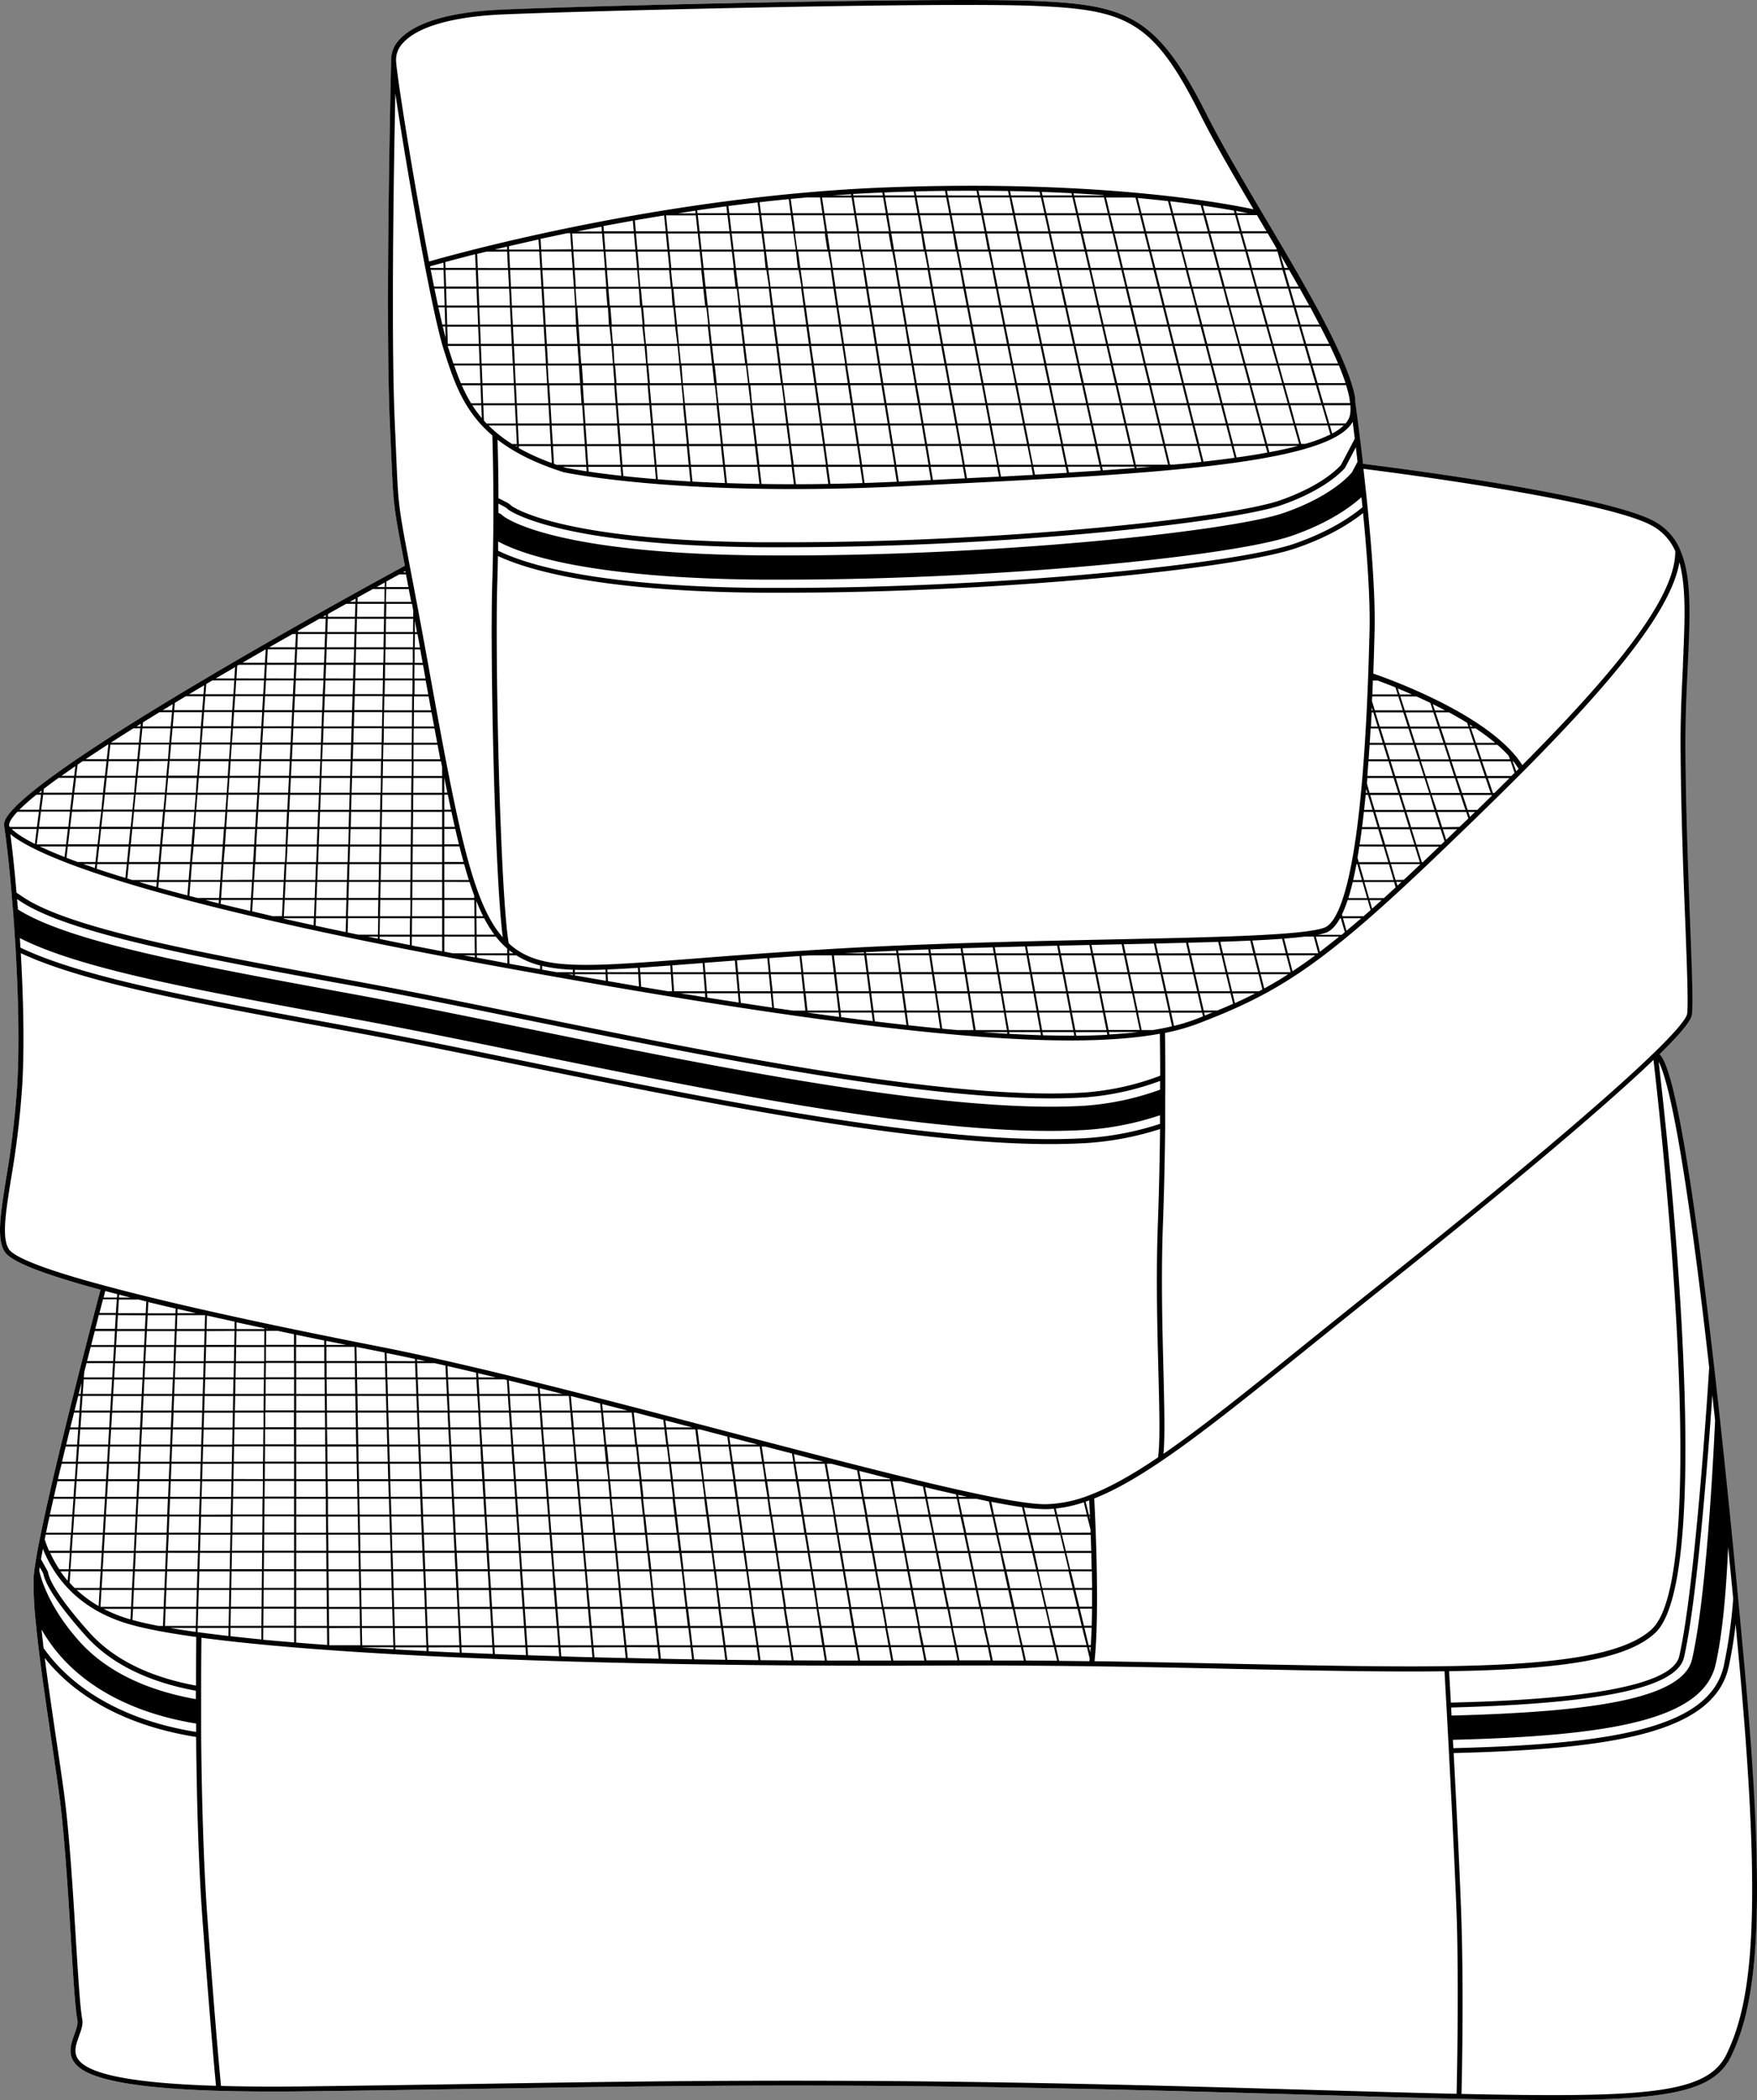 <svg xmlns="http://www.w3.org/2000/svg" viewBox="0 0 654.92 782.51"><rect x="0" y="0" width="654.92" height="782.51" fill="#808080" stroke="none"/><defs><style>.cls-1{fill:#fff;}</style></defs><g id="Layer_2" data-name="Layer 2"><g id="Layer_1-2" data-name="Layer 1"><path class="cls-1" d="M645.25,766.17c-6.16,12.76-22,16.34-67,16.34q-7.49,0-16.06-.12c-5.73-.08-11.84-.19-18.37-.34-15.58-.35-33.49-.86-54.24-1.46-13.58-.39-28.34-.81-44.39-1.24-123.34-3.31-187.51-2.29-268.75-1-19.74.32-40.15.64-62.56.92-12.16.15-23.05.08-32.35-.19-42.63-1.24-51.2-6.74-53.95-10.77-2.32-3.41-1-7,.16-10.27.72-2,1.4-3.87,1.11-5.38-.82-4.33-1.53-15.82-2.42-30.37-1.1-18-2.48-40.49-4.58-55.42-.78-5.59-1.67-11.59-2.57-17.72-.87-5.85-1.75-11.79-2.57-17.62S15.1,620,14.44,614.6c-.32-2.65-.59-5-.82-7.22-.07-.73-.14-1.43-.21-2.12a138.05,138.05,0,0,1-.89-16.84,42,42,0,0,1,.46-4.61c.12-.86.28-1.81.44-2.81.39-2.35.86-4.86,1.38-7.46h0c5.72-28.75,20.61-85.23,22.66-92.95C15.68,474.68,4,470,1.71,466.36c-3-4.87-1.57-13.82.59-27.37a338.65,338.65,0,0,0,4.16-34.67c1-16.58.19-36.66-.62-50.59-.09-1.54-.19-3.09-.29-4.62-.23-3.61-.49-7.24-.77-10.8l-.1-1.21c0-.66-.11-1.29-.16-1.94s-.1-1.3-.16-1.94c-.87-10.24-1.9-19.59-2.75-25.07a0,0,0,0,1,0,0v0a.13.13,0,0,1,0-.06c-.39-2.42-1.55-9.79,74.3-54.7,34.72-20.56,70.11-39.79,75-42.46l0-.28c-4.23-22.09-4.23-22.09-5.09-42.51-.13-2.93-.27-6.29-.45-10.2-1.85-41,.44-134.28.46-135.21,0,0,0,0,0,0a10.9,10.9,0,0,1,3.06-7.85c4.06-4.5,13.92-10.1,37.89-11.2C215.89,2.26,350-1.07,385.35.35,420.3,1.74,431.12,6,449.05,41.86c2.69,5.39,5.91,11.27,9.45,17.49s7.42,12.79,11.41,19.55l1.54,2.6c15.09,25.51,30.6,51.75,33.36,66.69,0,0,0,.07,0,.12a1.73,1.73,0,0,1,0,.23l0,.15,0,.12c0,.09,0,.2,0,.31s0,.22,0,.32c0,.29.08.61.13,1,0,0,0,0,0,.07.35,2.51,1.39,10.16,2.54,20,.08.62.15,1.25.22,1.89l0,.42c1.14.14,3.58.44,7,.89,25.34,3.33,86,12,101.59,20.49a21.6,21.6,0,0,1,9.65,10.56v0s0,.05,0,.08a35.39,35.39,0,0,1,2.42,8.27c.16.84.3,1.76.43,2.79,0,.4.1.82.15,1.25.73,6.82.54,14.91.22,22.64-.07,1.71-.15,3.47-.23,5.27l-.15,3.26c-.44,9.4-1,20-.86,31.59.18,22.65,1,45.42,1.74,63.72.67,17.6,1.16,30.31.69,34.27-.17,1.49-1.65,4.65-12.09,14.88,3.06,2.85,9.23,18.72,20.38,116.57.5,4.51,1,9.08,1.53,13.67,1.57,14.16,3.16,29.37,4.87,46.48.22,2.21.43,4.41.65,6.6.65,6.59,1.28,13.11,1.9,19.51h0c.82,8.7,1.61,17.19,2.35,25.35C658.82,715.51,654.69,746.62,645.25,766.17Z"/><path d="M650.24,621c-.74-8.16-1.53-16.65-2.35-25.35h0c-.62-6.4-1.25-12.92-1.9-19.51-.22-2.19-.43-4.39-.65-6.6-1.71-17.11-3.3-32.32-4.87-46.48-.51-4.59-1-9.16-1.53-13.67-11.15-97.85-17.32-113.72-20.38-116.57,10.44-10.23,11.92-13.39,12.09-14.88.47-4,0-16.67-.69-34.27-.69-18.3-1.56-41.07-1.74-63.72-.09-11.54.42-22.19.86-31.59l.15-3.26c.08-1.8.16-3.56.23-5.27.32-7.73.51-15.82-.22-22.64,0-.43-.1-.85-.15-1.25-.13-1-.27-1.95-.43-2.79a35.39,35.39,0,0,0-2.42-8.27s0-.05,0-.08v0a21.6,21.6,0,0,0-9.65-10.56C600.93,185.69,540.3,177,515,173.71c-3.42-.45-5.86-.75-7-.89l0-.42c-.07-.64-.14-1.27-.22-1.89-1.15-9.86-2.19-17.51-2.54-20,0,0,0-.05,0-.07-.05-.37-.09-.69-.13-1,0-.1,0-.21,0-.32s0-.22,0-.31l0-.12,0-.15a1.73,1.73,0,0,0,0-.23c0-.05,0-.08,0-.12-2.76-14.94-18.27-41.18-33.36-66.69l-1.54-2.6c-4-6.76-7.86-13.32-11.41-19.55s-6.76-12.1-9.45-17.49C431.12,6,420.3,1.74,385.35.35,350-1.07,215.89,2.26,186.75,3.61c-24,1.1-33.83,6.7-37.89,11.2a10.9,10.9,0,0,0-3.06,7.85s0,0,0,0c0,.93-2.31,94.17-.46,135.21.18,3.91.32,7.27.45,10.2.86,20.42.86,20.42,5.09,42.51l0,.28c-4.92,2.67-40.31,21.9-75,42.46C0,298.25,1.2,305.62,1.59,308a.13.13,0,0,0,0,.06v0a0,0,0,0,0,0,0c.85,5.48,1.88,14.83,2.75,25.07.06.64.11,1.3.16,1.94s.11,1.28.16,1.94l.1,1.21c.28,3.56.54,7.19.77,10.8.1,1.53.2,3.08.29,4.62.81,13.93,1.57,34,.62,50.59A338.65,338.65,0,0,1,2.3,439c-2.16,13.55-3.59,22.5-.59,27.37,2.27,3.67,14,8.32,35.75,14.22-2.05,7.72-16.94,64.2-22.66,92.95h0c-.52,2.6-1,5.11-1.38,7.46-.16,1-.32,2-.44,2.81a42,42,0,0,0-.46,4.61,138.05,138.05,0,0,0,.89,16.84c.07.69.14,1.39.21,2.12.23,2.19.5,4.57.82,7.22.66,5.39,1.43,11.1,2.26,16.93s1.7,11.77,2.57,17.62c.9,6.13,1.79,12.13,2.57,17.72,2.1,14.93,3.48,37.38,4.58,55.42.89,14.55,1.6,26,2.42,30.37.29,1.51-.39,3.39-1.11,5.38-1.16,3.22-2.48,6.86-.16,10.27,2.75,4,11.32,9.53,54,10.77,9.3.27,20.19.34,32.35.19,22.41-.28,42.82-.6,62.56-.92,81.24-1.29,145.41-2.31,268.75,1,16.05.43,30.81.85,44.39,1.24,20.75.6,38.66,1.11,54.24,1.46,6.53.15,12.64.26,18.37.34s11.07.12,16.06.12c45,0,60.85-3.58,67-16.34C654.69,746.62,658.82,715.51,650.24,621Zm-6.07-44.62c.64,6.53,1.27,13,1.88,19.35a189.25,189.25,0,0,1-3.55,25.17c-5.38,23.37-42.53,29-100.77,30.5-.05-1-.11-2.1-.17-3.11,58.61-1.51,93.17-7.33,97.93-28.07C642.12,608.75,643.49,592.23,644.17,576.37Zm-5.53-53.13q.33,3,.66,6c-.79,17.18-3.41,66.44-8.58,89-3.45,15-38.45,19.67-89.65,21v0c-.05-1-.11-2-.16-3,56.63-1.52,84.23-7.47,86.81-18.71,4.84-21.1,9-75,10.54-97.66C638.39,521,638.51,522.1,638.64,523.24Zm-12.41-94.7c3.31,19.4,7,46.64,10.87,81-.13,2.31-5.06,81-11.17,107.59-3.43,15-63.86,16.74-85.12,17.29-.32-5.74-.56-9.93-.66-11.71,44.25-.66,66.53-4.79,76.77-14.21,23.07-21.25,4.2-188.68,1.33-212.89C619.82,398.52,622.5,406.62,626.23,428.54ZM407.87,558.37c7.31-2.9,15.31-7.37,25.11-14,14.84-10.06,32.19-24,54.15-41.7,7.87-6.34,16-12.89,24.89-20,48.69-38.74,85.59-69.78,104.31-87.72,2.31,19.71,21.76,191.51-.66,212.15-9.81,9-32.69,13.14-76.5,13.74-22.15.31-48-.23-78-.85-16.93-.35-34.42-.71-53.19-1C410,600.48,408.16,563.71,407.87,558.37Zm24.52-139.59a112.3,112.3,0,0,1-27,5.27c-4.4.27-9.11.41-14,.41-53.29,0-131.15-15.88-199.84-29.89l-1-.19c-20.83-4.25-40.51-8.26-57.82-11.45l-9.87-1.82c-51.48-9.47-92.22-17-115.24-28-.07-1.19-.15-2.38-.23-3.56,22.24,11.29,63.07,18.81,116.09,28.56l9.81,1.81c17.61,3.25,37.63,7.33,58.83,11.65,68.94,14.06,146.31,29.83,199.23,29.83,4.81,0,9.42-.13,13.8-.4a109.62,109.62,0,0,0,27.24-5.44Zm-19.18-35-1.3-6.53h11.55l1.37,6.53Zm11.12.75c-3.35.4-6.95.71-10.78.93l-.19-.93ZM262.24,363l.51,6.36H251.27l-.45-6.36Zm-11.47-.75-.18-2.54,8.22-.63,3.1-.24.27,3.41Zm12,7.86.12,1.51-9.4-1.51Zm-.15-11.33q5.32-.42,11.3-.86l.38,4.33H262.93ZM274.41,363l.57,6.36H263.5L263,363Zm.29-5.14L286,357l.52,5.21H275.1Zm.35,12.25.31,3.45q-5.73-.87-11.67-1.82l-.13-1.63Zm.11-7.11h11.42l.64,6.36H275.74Zm11.58-6q5.42-.37,11.27-.76l.66,6H287.26Zm.55,13.12.53,5.33q-5.73-.86-11.7-1.76l-.32-3.57Zm0-7.11h11.41l.7,6.36H288Zm11.42-6.82,3.37-.21h7.95l.75,6.28H299.42Zm.77,13.93.71,6.45h-4.65l-7-1-.54-5.44Zm.68-.75-.7-6.36h11.41l.77,6.36Zm22-13.39.82,6.28H311.59l-.75-6.28Zm-7.41-.75,7.26-.39.05.39Zm206.46-95.75,1.66,5.2h-10.4l-1.05-3.39c0-.61.06-1.21.08-1.81Zm-9.67-.75c.07-1.77.14-3.49.2-5.14h1.77c1.66.6,3.94,1.46,6.64,2.55l.82,2.59Zm53,29.24-1.17,1.17h-9.06l-1.86-5.47H563.1Zm-.71-4.3h.24a31,31,0,0,1,2,2.81l-.9.9Zm-43.64,44.23L518.48,322h11V322c-2.13,2-4.21,4-6.22,5.84Zm2.19.75L520.9,330l-.43-1.42Zm-12.07,6-1.73-6h11.05l.59,2c-1.48,1.37-2.95,2.7-4.36,4Zm4.71.75c-1.22,1.09-2.4,2.15-3.57,3.18l-.92-3.18Zm10-63.91,1.7,5.33H516.24l-1.65-5.33Zm-10.71-.75-1.63-5.27h10.41l1.69,5.27Zm28,19.19,1.82,5.53h-10.7l-1.77-5.53Zm-10.89-.75-1.75-5.47h10.59l1.8,5.47Zm3.25,12.63H524l-1.74-5.6H533Zm.24.75,1.81,5.67H526l-1.76-5.67Zm-1.24-6.35h10.71l1.85,5.6H535.54Zm9.43-6.28h10.65l1.88,5.53H545Zm-.25-.75-1.8-5.47h10.59l1.86,5.47Zm-2-6.22-1.77-5.39h10.52l1.84,5.39Zm-.78,0H529.51l-1.72-5.39h10.53Zm-12.55-6.14-1.71-5.33h10.47l1.76,5.33Zm-.55.75,1.73,5.39H518.14l-1.67-5.39Zm2,6.14,1.74,5.47H520.07l-1.7-5.47Zm2,6.22,1.77,5.53H522l-1.71-5.53Zm-7.76,11.88H512.42l-1.68-5.6h10.72Zm.23.75,1.76,5.67H514.34l-1.7-5.67Zm2,6.42,1.78,5.75h-10.9l-1.72-5.75Zm2,6.5,1.8,5.82h-11l-1.75-5.82Zm-8,12.46h-11l-1.7-5.89h11Zm8.75-12.46h8.22l-1.22,1.17-4.88,4.65H530Zm-.23-.75-1.78-5.75H537l1.45,4.52-1.28,1.23Zm9.85-5.75h5.35l-4.09,3.94Zm-.24-.75-1.81-5.67h10.78l.79,2.4L544,308.14Zm9.75-5.67h2.48l-1.88,1.82Zm-.24-.75-1.85-5.6H556l.09.26-5.46,5.34Zm7.52-11.88h8.06c-1.85,1.83-3.71,3.68-5.6,5.53h-.58Zm-2.36-7-1.84-5.39h7.76a49.19,49.19,0,0,1,4.19,4.07l.46,1.32Zm-2.09-6.14-1.81-5.33h1.78a79.87,79.87,0,0,1,7.17,5.33Zm-2.07-6.08-.25-.74c.39.24.77.49,1.15.74Zm1.28,6.08H538.86l-1.76-5.33h10.47Zm-12.53-6.08-1.73-5.27h5c2.28,1.23,4.55,2.53,6.77,3.9l.46,1.37Zm-2-6-.77-2.33q2.26,1.11,4.58,2.33Zm-.54.75,1.73,5.27H525.6l-1.68-5.27Zm-10.65-.75-1.66-5.2h6q2.52,1.13,5.18,2.41l.92,2.79Zm-1.9-5.95-.71-2.22c1.62.66,3.38,1.4,5.23,2.22Zm-10.07,5.95h-.43l.06-1.18Zm.23.75,1.63,5.27H511c.1-1.79.19-3.54.28-5.27Zm1.86,6,1.65,5.33h-4.84c.11-1.8.22-3.58.32-5.33Zm1.88,6.08,1.68,5.39h-7.17c.13-1.8.25-3.6.37-5.39Zm1.91,6.14,1.69,5.47h-9.57c.15-1.82.29-3.65.42-5.47Zm1.92,6.22,1.72,5.53H510.51l-1-3.48.18-2.05Zm-9.78,5.53h-.58c.05-.49.1-1,.14-1.47Zm.23.75,1.67,5.6h-3.12q.3-2.78.57-5.6Zm1.9,6.35,1.7,5.67h-5.81c.24-1.85.46-3.75.67-5.67Zm1.92,6.42,1.72,5.75h-8.66c.19-1.23.37-2.49.55-3.8.09-.64.18-1.29.26-1.95Zm2,6.5,1.74,5.82h-11L506,319.6c.23-1.35.46-2.76.69-4.21Zm-8.09,12.46h-3.26q.64-2.76,1.23-5.89h.33Zm.22.75,1.73,6h-7q.85-2.7,1.63-6Zm1.95,6.71,1.08,3.73-2.65,2.32h-7.86l-.18-.65a45.43,45.43,0,0,0,2.13-5.4Zm-2.44,6.8q-2.82,2.43-5.48,4.64l-1.3-4.64Zm-6.11,5.16-1.15,1H491.2a23.78,23.78,0,0,0,3-.78q2.87-1,5.27-5.34h.33ZM499.18,349q-3.74,3-7.18,5.64L490.48,349Zm-7.82,6.14-.08.06H480.06l-1.42-5.47q4.32-.33,7.67-.73h3.39Zm-42.68,21.4-1.48-6.45h11.47l.95,3.95c-1.92.85-3.86,1.68-5.85,2.5Zm3.24.75-2.81,1.11-.26-1.11ZM323.85,363h11.41l.89,6.36H324.68Zm.07,6.36H312.44l-.76-6.36h11.41ZM336,363h11.41l1,6.36H336.91Zm12.17,0H359.6l1,6.36H349.15Zm85.2,0h11.4l1.47,6.36H434.79Zm.63,6.36H422.56L421.22,363h11.4ZM445.56,363H457l1.53,6.36H447Zm10.49-7h11.33l1.57,6.28H457.56Zm.73,6.28H445.39L444,355.93h11.33Zm-12.16,0H433.23l-1.38-6.28h11.33Zm-12.16,0h-11.4l-1.31-6.28h11.33Zm-10.67,7.11H410.32L409.05,363h11.4Zm-12.23,0H398.09L396.88,363h11.4Zm-12.24,0H385.85L384.71,363h11.4Zm-12.23,0H373.62L372.53,363h11.41Zm-12.24,0H361.38l-1-6.36h11.41Zm-12.11.75,1,6.45H350.22l-1-6.45Zm.76,0H373l1.1,6.45H362.53Zm12.24,0h11.48l1.16,6.45H374.84Zm12.25,0h11.47l1.23,6.45H387.14Zm12.24,0h11.48l1.28,6.45H399.45Zm12.24,0H422l1.35,6.45H411.76Zm12.24,0h11.48l1.41,6.45H424.07Zm12.25,0h11.47l1.48,6.45H436.37Zm13.12,7.2.32,1.39-2.83,1.09a69.4,69.4,0,0,1-7.95,2.44l-1.08-4.92Zm11.36-7.2h8.43c-2.51,1.29-5,2.5-7.56,3.64Zm-.18-.75L457.74,363h11.39l1.43,5.69-1.25.67ZM469.91,363h10.24c-3,2-6,3.71-8.91,5.32Zm-.19-.75-1.57-6.28h11.33l1.63,6.28Zm10.53-6.28h10c-2.94,2.18-5.75,4.15-8.47,5.95Zm-1-.75H468l-1.18-4.76c4.06-.2,7.78-.41,11.1-.65Zm-12.09,0H455.87l-1-4.29c4-.13,7.69-.28,11.17-.44Zm-12.09,0H443.78l-.91-3.94q5.85-.15,11.21-.33Zm-12.09,0H431.68l-.8-3.64,11.23-.28Zm-12.09,0H419.59l-.71-3.38,11.24-.24Zm-11.94.75,1.32,6.28H408.9l-1.26-6.28Zm-11.49-.75-.62-3.12,6.81-.15,4.44-.09.7,3.36Zm-.61.75,1.25,6.28H396.74l-1.2-6.28Zm-11.48-.75-.54-2.85,11.25-.25.62,3.1Zm.57,7h-11.4l-1.13-6.28h11.34Zm-12.66-7-.46-2.57,11.25-.27.54,2.84Zm.5,7h-11.4l-1.07-6.28h11.34Zm-12.6-7-.38-2.25,11.26-.3.46,2.55Zm.44,7H360.24l-1-6.28h11.34Zm-12.53-7-.3-1.89,11.26-.34.37,2.23Zm.36,7h-11.4l-.94-6.28h11.34Zm-12.45-7-.22-1.47,11.25-.39.3,1.86Zm.29,7h-11.4l-.88-6.28h11.34Zm-12.39-7-.13-1q5.63-.24,11.25-.45l.22,1.44Zm.23,7H323.75l-.81-6.28h11.34Zm-12.32-7-.06-.43q5.63-.28,11.26-.52l.14.95Zm-11.06,14.89.77,6.45H301l-.71-6.45Zm-10.7,7.2h11.56l.19,1.61q-5.74-.75-11.75-1.59Zm11.45-7.2H324l.83,6.45H313.3Zm12.42,7.2.42,3.19q-5.75-.69-11.77-1.48l-.21-1.71Zm-.18-7.2h11.49l.9,6.45H325.61Zm12.49,7.2.65,4.64q-5.73-.63-11.78-1.36l-.42-3.28Zm-.24-7.2H348.5l1,6.45H337.92Zm12.56,7.2.89,5.93c-3.81-.36-7.75-.77-11.79-1.2l-.66-4.73Zm.76,0h11.55l1,6.53H357c-1.91-.17-3.83-.34-5.79-.53Zm12.31,0H374.2l1.11,6.53H363.69Zm12.79,7.28.1.6c-3-.17-6-.37-9.2-.6Zm-.48-7.28h11.56l1.17,6.53H376.07Zm12.87,7.28.2,1.16q-5.61-.18-11.72-.52l-.11-.64Zm-.55-7.28h11.55l1.24,6.53H388.45Zm12.93,7.28.25,1.32q-5.55,0-11.66-.14l-.21-1.18Zm-.62-7.28h11.55l1.31,6.53H400.83Zm13,7.28.19,1c-3.63.2-7.49.31-11.56.35l-.25-1.32Zm11.62-7.28h11.55l1.12,5.1c-2.26.54-4.67,1-7.23,1.43h-4.07ZM626.85,213.46c.21,1.13.4,2.4.56,3.91.72,6.7.53,14.7.22,22.36,0,.76-.07,1.54-.1,2.32l0,.58c0,.78-.07,1.57-.11,2.37l-.11,2.56,0,.7c-.45,9.42-1,20.1-.87,31.69.18,22.68,1,45.46,1.75,63.77.64,16.86,1.15,30.17.7,34-.13,1.09-1.92,4.44-12.45,14.66-18.22,17.68-55.69,49.25-105.5,88.88-8.89,7.08-17,13.63-24.91,20-21.1,17-37.93,30.53-52.35,40.46.6-6.2.32-17.22,0-30.78-.41-15.8-.92-35.45-.2-54.76.43-11.73.71-24.06.84-36.66l0-4.21c0-3.33,0-6.47.05-9.39v-4.38c0-8.6-.09-14.66-.12-16.66a76,76,0,0,0,12.05-3.37c30.26-11.53,46.66-21.8,90.25-63.57,10.82-10.37,21.38-20.6,31.24-30.51a.89.89,0,0,0,.31-.3C598.92,256,622.85,228.22,626,209.49A40.22,40.22,0,0,1,626.85,213.46ZM514.72,175.53c19.7,2.59,85.18,11.69,100.95,20.29a19.78,19.78,0,0,1,8.78,9.53c.21,17.9-24.39,46.91-57,79.75-11.68-18.36-48.84-31.8-55.55-34.11.23-6.54.37-12,.47-15.76.29-11.42-.75-28.53-3.08-50.85-.36-3.35-.72-6.59-1.07-9.69Zm-6.64,15.65c1.86,19,2.67,33.82,2.41,44-.34,13.31-1.25,48.66-4.92,75.4s-8.54,33.9-12,35.12c-7.95,2.83-39.72,3.51-79.95,4.37-32.13.69-68.56,1.46-103.4,3.51-20.7,1.22-37.82,2.55-51.58,3.62-39,3-55.12,4.27-66.21-3.45a25.56,25.56,0,0,1-2.8-2.26c-3.07-17.56-5.17-104.64-4.27-134.44.1-3.2.18-6.47.24-9.88,10.95,5.17,37.6,13.18,98,13.68q4.35,0,8.74,0c80.61,0,168.78-8.94,190.85-16.63C495.33,200.05,503.27,195,508.08,191.18ZM250.07,363l.45,6.36H249l-10-1.66-.28-4.7Zm-11.46-.75-.1-1.66c3.52-.24,7.29-.52,11.34-.82l.17,2.48Zm-.71.75.27,4.57-11.56-2-.13-2.6Zm-11.46-.75-.05-1c3.47-.14,7.25-.35,11.37-.62l.1,1.61Zm-.71.75.12,2.47-11.52-2,0-.47Zm-11.45-.75,0-.89c1.36.05,2.77.07,4.25.07q3.34,0,7.15-.15l.05,1Zm-.72.75v.33l-1.9-.33Zm-6.14-.75-5.33-.95,0-1.38a60.85,60.85,0,0,0,11.44,1.41l0,.92Zm-15-6.28a30.83,30.83,0,0,0,8.89,3.77l0,1.42-11.44-2.06-.06-3.13Zm-2.59-.75,0-1.12c.47.38,1,.75,1.49,1.12Zm-9.35-13.07a47.56,47.56,0,0,0,3.79,6.12h-6.6l-.06-6.12Zm-2.88-.75-.06-5.72c.83,2.06,1.68,4,2.56,5.72Zm7.24,7.62a32,32,0,0,0,3.35,3.67c.27.26.57.5.86.75l0,1.78H177.72l-.06-6.2Zm4.26,6.95.06,3L180,357.25l-2.23-.41v-.91ZM165.34,100.58l.19,6.2h-3.74q-.61-3-1.23-6.2Zm-4.93-.75c0-.19-.08-.39-.11-.58.9-.26,2.58-.74,5-1.39l.06,2Zm5.14,7.7.19,6.28h-2.48c-.43-2-.87-4.09-1.32-6.28Zm.21,7,.19,6.37h-1.09c-.46-2-.94-4.09-1.44-6.37Zm.21,7.12.13,4.21c-.34-1.27-.69-2.68-1.06-4.21Zm0-24c2.86-.78,6.61-1.77,11.14-2.91l.2,5.08H166.07Zm.09,2.92h11.28l.25,6.2H166.28Zm11.56,7,.25,6.28H166.49l-.19-6.28Zm11.41-13.82.3,6.12H178.09l-.21-5.26,3.45-.86ZM184.41,93,189,91.88,189,93Zm40-6,.49,6H213.68l-.42-6Zm-9.28-.75q4.41-.9,9.08-1.78l.14,1.78Zm44.23-6,.65,6H248.87l-.6-6Zm-6.64-.75,6.45-1,.11,1Zm64.71-5.89.94,5.89H307.3l-.88-5.89Zm-7.23-.75c2.34-.17,4.68-.33,7-.47l.07.47ZM462.07,86.17H451l-1.61-6h11Zm-1.34-7.59c1.79.33,3.29.63,4.49.87H461Zm35.16,83.3a54.75,54.75,0,0,1-9.39,3.53H485l-1.92-6.88h11.83Zm-.19-3.35h5.16a18.94,18.94,0,0,1-4.29,3Zm-23.37,6.88-1.85-6.88h11.83l1.93,6.88Zm11.45.75q-4.81,1.26-10.61,2.34l-.63-2.34Zm-60.39,7-1.6-7H433.7l1.68,7Zm5.85.75-5.57.46-.11-.46ZM192.67,151h11.78l.41,6.79H193Zm0,15.52-.56-.34h.55Zm-2.23-44.82.32,6.44H179.22l-.26-6.44Zm-11.53-.75-.25-6.37H190.1l.32,6.37Zm208.74,7.19H376.13l-1.29-6.44h11.48Zm-.59-6.44h11.48l1.41,6.44H388.44Zm-49,0h11.48l1.16,6.44H339.21Zm.34,6.44H326.9l-1-6.44h11.48Zm11.91-6.44h11.47l1.23,6.44H351.51Zm.53,7.19,1.17,6.54H340.44l-1.11-6.54Zm.76,0H363.2l1.24,6.54H352.82Zm11-7.19h11.48l1.28,6.44H363.82Zm12.09-.75-1.27-6.37h11.4l1.34,6.37Zm-.76,0H362.46l-1.21-6.37h11.4Zm-12.24,0H350.22l-1.14-6.37h11.4Zm-12.23,0H338l-1.08-6.37h11.4Zm-12.23,0H325.75l-1-6.37h11.41Zm-12.24,0H313.52l-1-6.37H324Zm-12.23,0H301.28l-.89-6.37H311.8Zm.11.75,1,6.44H302.29l-.9-6.44Zm.76,0h11.48l1,6.44H314.59Zm12.63,7.19,1,6.54H315.69l-1-6.54Zm.76,0h11.55l1.11,6.54H328.06Zm12.79,7.29,1.12,6.61H329.24l-1.06-6.61Zm.76,0H352.2l1.19,6.61H341.7Zm12.39,0h11.62l1.26,6.61H354.15Zm11-7.29h11.55l1.31,6.54H365.2Zm12.32,0h11.55l1.37,6.54H377.58Zm12.31,0h11.55l1.43,6.54H390Zm12.32,0h11.54l1.5,6.54H402.34Zm-.17-.75-1.41-6.44H410.8l1.48,6.44Zm-1.58-7.19-1.4-6.37h11.4l1.47,6.37Zm-.77,0H386.93l-1.34-6.37H397Zm-13-7.12-1.31-6.28h11.33l1.38,6.28Zm-.76,0h-11.4L372,107.53h11.34Zm-12.17,0H361.11l-1.2-6.28h11.34Zm-12.16,0h-11.4l-1.13-6.28h11.34Zm-12.16,0h-11.4l-1.07-6.28h11.34Zm-12.16,0H324.61l-1-6.28H335Zm-12.17,0h-11.4l-.94-6.28h11.34Zm-12.16,0h-11.4l-.88-6.28h11.34Zm-11.17,7.12H289.05l-.83-6.37h11.41Zm-12.23,0H276.81l-.76-6.37h11.41Zm.1.75.83,6.44H277.67l-.77-6.44Zm.75,0h11.49l.9,6.44H290Zm12.49,7.19.92,6.53H290.93l-.85-6.53Zm.76,0H314l1,6.54H303.31ZM315,136.16l1,6.61H304.34l-.93-6.62Zm.76,0h11.62l1.06,6.61H316.79Zm12.8,7.36,1.07,6.71H317.91l-1-6.71Zm.76,0h11.7l1.14,6.71H330.43Zm12.46,0h11.7l1.21,6.71H343Zm12.46,0H366l1.27,6.71H355.49Zm11.07-7.36H377l1.32,6.61H366.6Zm12.38,0h11.62l1.39,6.61H379.05Zm12.39,0h11.62l1.45,6.61H391.51Zm12.39,0h11.61l1.52,6.61H404Zm12.38,0h11.62l1.59,6.61H416.42Zm12.39,0H438.9l1.65,6.61H428.87Zm-.18-.75-1.56-6.54h11.54l1.63,6.54Zm-.77,0H414.72l-1.5-6.54h11.54Zm-13.28-7.29-1.48-6.44H423l1.54,6.44Zm-1.65-7.19-1.47-6.37h11.4l1.53,6.37Zm-1.64-7.12-1.44-6.28h11.33l1.5,6.28Zm-.77,0H397.6l-1.38-6.28h11.33Zm-12.94-7-1.36-6.2H406l1.43,6.2Zm-.76,0H384l-1.3-6.2h11.26Zm-12.1,0H371.86l-1.23-6.2h11.26Zm-12.09,0H359.77l-1.18-6.2h11.27Zm-12.09,0H347.68l-1.12-6.2h11.27Zm-12.09,0H335.58l-1.05-6.2H345.8Zm-12.1,0H323.49l-1-6.2h11.27Zm-12.09,0H311.4l-.93-6.2h11.27Zm-12.09,0H299.3l-.86-6.2h11.27Zm-11.11,7H288.12l-.81-6.28h11.34Zm-12.16,0H276l-.75-6.28h11.34Zm-12.08.75.77,6.37H264.58l-.7-6.37Zm-11.39,7.12.71,6.44H253.06l-.64-6.44Zm.8,7.19.71,6.53H253.79l-.65-6.53Zm.67-.75-.71-6.44h11.49l.77,6.44Zm11.64.75.78,6.53H266.17l-.72-6.53Zm.75,0h11.56l.85,6.53H278.55Zm12.51,7.28.86,6.62h-11.7l-.79-6.62Zm.75,0h11.63l.93,6.62h-11.7Zm12.66,7.37.94,6.71H292.85l-.87-6.71Zm.76,0h11.7l1,6.71H305.38ZM317.26,151l1,6.8H306.43l-.95-6.8Zm.76,0h11.77l1.09,6.8H319Zm12.53,0h11.78l1.15,6.8H331.64Zm12.54,0h11.77l1.22,6.8H344.24Zm12.53,0H367.4l1.28,6.8H356.85Zm11.12-7.46h11.7l1.34,6.71H368Zm12.46,0h11.7l1.41,6.71H380.54Zm12.47,0h11.69l1.47,6.71H393.07Zm12.46,0h11.69l1.54,6.71H405.6Zm12.46,0h11.69l1.6,6.71H418.13Zm12.46,0h11.69l1.67,6.71H430.66Zm12.46,0H453.2l1.74,6.71H443.18Zm-.19-.75-1.65-6.61h11.61l1.72,6.61Zm-1.84-7.36-1.63-6.54h11.54l1.7,6.54Zm-1.82-7.29-1.61-6.44h11.47l1.68,6.44Zm-.77,0H425.36l-1.55-6.44h11.47Zm-13.26-7.19-1.52-6.37H433.5l1.59,6.37Zm-1.7-7.12-1.51-6.28h11.33l1.57,6.28Zm-1.69-7-1.49-6.2H430l1.55,6.2Zm-.77,0H408.15l-1.43-6.2H418Zm-12.92-7-1.41-6.12h11.2l1.46,6.12Zm-.77,0H394.53l-1.35-6.12h11.19Zm-12,0H382.5l-1.28-6.12h11.19Zm-12,0H370.48l-1.23-6.12h11.2Zm-12,0H358.45l-1.16-6.12h11.2Zm-12,0H346.43l-1.1-6.12h11.2Zm-12,0H334.4l-1-6.12h11.21Zm-12,0H322.38l-1-6.12h11.2Zm-12,0H310.36l-.92-6.12h11.2Zm-12,0H298.33l-.85-6.12h11.2Zm-11.05,7H287.21l-.81-6.2h11.28Zm-12.1,0H275.12l-.75-6.2h11.28Zm-12,.75.75,6.28H263.79l-.69-6.28Zm-11.33,7,.7,6.37H252.34l-.63-6.37Zm-10.81,13.56H240.75l-.58-6.44h11.49Zm-12.2-7.19-.58-6.37H251l.64,6.37Zm-.11,7.19H228.45l-.52-6.44h11.49Zm-12.13-7.19-.51-6.37h11.42l.57,6.37Zm-.17,7.19H216.14l-.45-6.44h11.49Zm.05.75.53,6.53H216.65l-.46-6.53Zm.59,7.28.53,6.62h-11.7l-.47-6.62Zm.17-7.28h11.56l.59,6.53H229Zm12.21,7.28.6,6.62h-11.7l-.53-6.62Zm.1-7.28h11.56l.65,6.53H241.41Zm12.29,7.28.66,6.62h-11.7l-.59-6.62Zm.74,7.37.66,6.71H242.74l-.6-6.71Zm0-7.37H265.5l.72,6.62h-11.7Zm12.44,7.37.74,6.71H255.27l-.67-6.71Zm.68-.75-.73-6.62h11.63l.79,6.62Zm11.78.75.81,6.71H267.8l-.74-6.71Zm.76,0h11.7l.87,6.71H280.32ZM292.19,151l.88,6.8H281.23l-.82-6.8Zm.76,0h11.78l.95,6.8H293.83Zm12.83,7.55,1,6.88H294.82l-.89-6.88Zm.76,0h11.85l1,6.88H307.5Zm12.61,0H331l1.1,6.88H320.18Zm12.61,0h11.85l1.17,6.88H332.86Zm12.61,0h11.85l1.24,6.88H345.54Zm12.61,0h11.85l1.3,6.88H358.22ZM368.16,151h11.77l1.36,6.8H369.45Zm12.53,0h11.77l1.43,6.8H382.05Zm12.54,0H405l1.49,6.8H394.66Zm12.53,0h11.77l1.56,6.8H407.26Zm12.54,0h11.76l1.63,6.8H419.86Zm12.54,0H442.6l1.7,6.8H432.46Zm12.53,0h11.76l1.77,6.8H445.07Zm12.54,0h11.76l1.83,6.8H457.67Zm-.2-.75L454,143.52h11.68l1.81,6.71Zm-1.93-7.46-1.72-6.61h11.61l1.78,6.61Zm-1.92-7.36-1.69-6.54H461.7l1.77,6.54ZM450,128.12l-1.67-6.44h11.46l1.74,6.44Zm-1.87-7.19-1.65-6.37h11.39l1.72,6.37Zm-.77,0H435.87l-1.59-6.37h11.39Zm-13.24-7.12-1.57-6.28h11.33l1.63,6.28Zm-1.76-7-1.54-6.2H442l1.61,6.2Zm-1.73-7-1.53-6.12h11.19l1.59,6.12Zm-.77,0H418.57l-1.46-6.12H428.3ZM416.93,93l-1.45-6H426.6l1.51,6Zm-.77,0H405l-1.39-6h11.13Zm-12,0H393l-1.33-6h11.12Zm-11.95,0H381.06l-1.27-6h11.13Zm-12,0H369.1l-1.2-6H379Zm-12,0H357.15l-1.15-6h11.13Zm-12,0H345.19l-1.08-6h11.13Zm-11.95,0H333.24l-1-6h11.13Zm-11.95,0h-11.2l-1-6h11.13Zm-12,0H309.33l-.91-6h11.14Zm-11.95,0h-11.2l-.84-6h11.13Zm-11,6.87H286.31l-.8-6.12h11.21Zm-12,0H274.28l-.73-6.12h11.21Zm-11.93.75.74,6.2H263l-.68-6.2Zm-11.27,7,.69,6.28H251.63l-.63-6.28Zm-11.42-.75-.62-6.2h11.28l.68,6.2Zm-.05,7H239.47l-.57-6.28h11.35Zm-12-7-.56-6.2h11.28l.62,6.2Zm-.13,7H227.3l-.5-6.28h11.35Zm-11.59,7.12H215.64l-.45-6.37h11.42Zm-12-7.12-.44-6.28h11.35l.5,6.28Zm-.25,7.12H203.4l-.38-6.37h11.42Zm.05.75.45,6.44H203.83l-.38-6.44Zm.5,7.19.46,6.53H204.27l-.39-6.53Zm.51,7.28.46,6.62h-11.7l-.39-6.62Zm.52,7.37.46,6.71H205.16l-.4-6.71ZM217,151l.47,6.79H205.61L205.2,151Zm.23-7.46h11.71l.53,6.71H217.69Zm12.3,7.46.54,6.79H218.21l-.47-6.79Zm.16-7.46h11.71l.6,6.71H230.21ZM242.06,151l.61,6.8H230.82l-.55-6.79Zm.67,7.55.62,6.88H231.43l-.55-6.89Zm.08-7.55h11.78l.68,6.8H243.42Zm12.53,7.55.69,6.88H244.11l-.62-6.88Zm.68-.75-.68-6.8h11.78l.75,6.8Zm11.93.75.76,6.88H256.79l-.69-6.88Zm.67-.75-.74-6.8h11.78l.81,6.8Zm11.94.75.83,6.88H269.46l-.75-6.88Zm.76,0h11.85l.9,6.88H282.14Zm12.84,7.63.91,7h-12l-.84-7Zm.76,0h11.93l1,7h-12Zm12.69,0h11.92l1.05,7h-12Zm12.68,0h11.93l1.12,7h-12Zm12.69,0h11.93l1.18,7h-12Zm12.69,0h11.92l1.26,7h-12Zm12.68,0h11.93l1.32,7h-12Zm11.24-7.63h11.85l1.37,6.88H370.9Zm12.61,0h11.85l1.44,6.88H383.58Zm12.61,0h11.85l1.51,6.88H396.26Zm12.61,0h11.84l1.59,6.88H408.94Zm12.61,0h11.84l1.65,6.88h-11.9Zm12.61,0h11.84l1.72,6.88H434.3Zm12.62,0h11.83l1.79,6.88H447Zm12.61,0H469.7l1.86,6.88H459.65ZM468.44,151H480.2l1.9,6.8H470.27Zm-.2-.75-1.81-6.71h11.68l1.88,6.71Zm-2-7.46-1.79-6.61h11.61l1.85,6.61Zm-2-7.36-1.76-6.54H474l1.82,6.54Zm-2-7.29-1.74-6.44H472l1.81,6.44Zm-1.94-7.19-1.72-6.37H470l1.78,6.37Zm-1.92-7.12-1.7-6.28h11.33l1.75,6.28Zm-.78,0H446.25l-1.63-6.28H456Zm-13.21-7-1.61-6.2h11.25l1.68,6.2Zm-1.81-7L441,93.71h11.19l1.65,6.12ZM440.84,93l-1.57-6h11.12L452,93Zm-.78,0H428.88l-1.51-6H438.5Zm-12.87-6.79-1.49-6h11.05l1.55,6Zm-.78,0H415.3l-1.43-6h11.05Zm-11.88,0H403.41l-1.37-6H413.1Zm-11.89,0H391.52l-1.31-6h11.06Zm-11.88,0H379.64l-1.26-6h11.06Zm-11.89,0H367.75l-1.19-6h11.06Zm-11.89,0H355.86l-1.13-6h11.06Zm-11.88,0H344l-1.07-6H354Zm-11.89,0H332.08l-1-6h11.07Zm-11.89,0H320.2l-1-6h11.07Zm-11.88,0H308.31l-.9-6h11.07Zm-11.89,0H296.42l-.83-6h11.07ZM296.61,93h-11.2l-.78-6h11.14Zm-11.95,0h-11.2l-.73-6h11.14Zm-11.87.75.74,6.12H262.26l-.67-6.12ZM261.5,93l-.66-6H272l.72,6Zm0,6.87H250.23l-.61-6.12h11.21ZM249.55,93l-.61-6h11.15l.66,6Zm-.07,6.87H238.21l-.55-6.12h11.21Zm-11.4,7H226.74l-.49-6.2h11.28Zm-11.89-7-.49-6.12h11.21l.55,6.12Zm-.2,7H214.65l-.43-6.2h11.27Zm-11.6,7H203l-.38-6.28H214Zm-11.83-7-.38-6.2h11.28l.44,6.2Zm-.33,7H190.81l-.31-6.28h11.35Zm-11.42,15.06.33,6.53H179.51l-.26-6.53Zm0-14.31h11.42l.38,6.37H191.17Zm11.85,7.12.38,6.44H191.53l-.32-6.44Zm.43,7.19.39,6.53H191.89l-.32-6.53Zm.43,7.28.4,6.62h-11.7l-.33-6.62Zm.45,7.37.4,6.71H192.63l-.33-6.71Zm.9,15,.41,6.89H193.39l-.34-6.89Zm.45,7.64.38,6.32a83,83,0,0,1-12.27-5.55l0-.77Zm.3-7.64h11.85l.49,6.89H206.07Zm12.39,7.64.49,7H207.59l-1.08-.39-.4-6.59Zm.54,7.73.12,1.68c-4.91-.75-7.56-1.29-7.92-1.37l-.93-.31Zm-.32-15.37h11.85l.55,6.89H218.75Zm12.46,7.64.56,7h-12l-.49-7Zm.62,7.73.27,3.34c-4.92-.54-9-1.08-12.15-1.55l-.13-1.79Zm.14-7.73h11.93l.63,7h-12Zm12.63,7.73.41,4.57c-4.5-.36-8.55-.75-12.15-1.14l-.27-3.43Zm0-7.73h11.94l.69,7h-12Zm12.71,7.73.54,5.46q-6.51-.37-12.14-.83l-.41-4.63Zm0-7.73h11.93l.77,7h-12Zm12.78,7.73.67,6.05q-6.4-.23-12.13-.55l-.55-5.5Zm-.09-7.73h11.93l.83,7h-12Zm12.85,7.73.77,6.38q-6.33-.11-12.11-.31l-.66-6.07Zm.76,0h12l.84,6.48q-6.27,0-12.08-.09Zm12.76,0h12l.89,6.37q-6.22.11-12.06.11Zm12.77,0h12l.91,6.05q-6.18.19-12,.3Zm12.76,0h12l.88,5.55q-6.13.28-12,.48Zm12.77,0h12l.83,4.92-.92.05-8.86.44-2.17.1Zm12.76,0h12l.77,4.29-11.94.6Zm12.76,0h12l.7,3.65-11.93.6Zm12.63-.75-1.33-7H383l1.4,7Zm12.14.75.59,3-11.91.65-.68-3.61Zm-.78-7.73h11.92l1.46,7h-12Zm13.54,7.73.47,2.23q-5.87.36-11.89.69l-.58-2.92Zm-.86-7.73h11.92l1.54,7h-12ZM410,173.89l.31,1.43c-3.88.26-7.84.51-11.85.76l-.45-2.19Zm-.93-7.73H421l1.6,7h-12Zm13.69,7.73.12.51q-5.78.45-11.81.86l-.3-1.37Zm11.69-7.73h11.91l1.48,5.94c-3.29.37-6.71.71-10.21,1h-1.51Zm12.68,0h11.91l1.15,4.42q-5.54.76-11.6,1.44Zm12.69,0h11.91l.67,2.47q-5.37,1-11.46,1.84Zm23-8.38L481,151h11.75l2,6.8Zm-2.11-7.55-1.88-6.71h11.68l1.94,6.71Zm-2.09-7.46-1.85-6.61h11.61l1.91,6.61Zm-2.06-7.36-1.83-6.54h11.54l1.89,6.54Zm-2-7.29-1.81-6.44h11.46l1.87,6.44Zm-2-7.19-1.78-6.37h11.39l1.85,6.37Zm-2-7.12-1.75-6.28h11.32l1.82,6.28Zm-2-7-1.74-6.2h11.25l1.8,6.2Zm-.78,0H456.52l-1.67-6.2H466.1Zm-13.19-7L453,93.71h11.18l1.71,6.12ZM452.79,93l-1.62-6h11.11L464,93Zm-3.64-13.51-.77-2.87c4.61.66,8.46,1.3,11.53,1.85l.28,1Zm-.57.75,1.61,6H439.08l-1.55-6Zm-11.25-.75L436.17,75c4.2.49,8,1,11.4,1.47l.81,3Zm-.77,0H425.51l-1.43-5.71q6,.56,11.29,1.16Zm-11.82,0H413.69l-1.41-5.89h9.83l1.18.11ZM412.1,72.81v0l.67,0Zm.82,6.64H401.87l-1.36-5.89h11Zm-12.58-6.64-.18-.78c3.87.2,7.59.43,11.14.68l0,.1Zm.76,6.64H390.05l-1.3-5.89h11Zm-12.51-6.64-.29-1.3q5.74.19,11.08.48l.19.82Zm.69,6.64h-11L377,73.56h11Zm-12.45-6.64-.34-1.62q5.68.11,11,.29l.29,1.33Zm.63,6.64h-11l-1.18-5.89h11Zm-12.38-6.64-.35-1.74c3.76,0,7.43.05,11,.11l.35,1.63Zm.56,6.64H354.58l-1.11-5.89h11Zm-12.32-6.64-.32-1.7c3.74,0,7.4-.06,11,0l.35,1.75Zm.5,6.64H342.76l-1.06-5.89h11Zm-12.25-6.64-.27-1.48c3.73-.1,7.37-.17,10.94-.21l.32,1.69Zm.43,6.64H330.94l-1-5.89h11Zm-12.18-6.64-.19-1.1c.73,0,1.47-.07,2.21-.09q4.43-.16,8.7-.27l.27,1.46Zm.36,6.64H319.12l-.94-5.89h11Zm-12.12-6.64-.08-.52c3.61-.22,7.25-.4,10.89-.55l.18,1.07Zm-11.52,6.64H295.48l-.74-5.32q3.06-.3,6.14-.57h4.78Zm-11.71.75.83,6H284.53l-.77-6Zm-11.17-.75-.53-4.1c3.58-.41,7.21-.79,10.86-1.15l.73,5.25Zm.12,6.72H272.64l-.71-6H283Zm-11.94-6.72-.32-2.68q5.37-.7,10.86-1.33l.52,4Zm.05,6.72H260.76l-.66-6h11.07ZM260,79.45l-.12-1.08q5.36-.78,10.87-1.5l.31,2.58ZM248.79,93h-11.2l-.54-6h11.14ZM237,86.17l-.36-4.06q5.32-.93,10.91-1.83l.59,5.89ZM236.84,93h-11.2l-.48-6H236.3ZM225.1,86.17l-.16-1.93q5.33-1,10.94-2l.35,3.93ZM225,93.71l.48,6.12H214.16l-.43-6.12Zm-11.54,6.12H202.14l-.37-6.12H213ZM201.73,93,201.49,89q4.77-1,10-2.11h1.06l.42,6Zm.07,13.82H190.46l-.31-6.2h11.28Zm-11.69-7-.3-6.12H201l.37,6.12ZM189.77,93l-.06-1.26q5.16-1.2,11-2.5L201,93Zm0,14.57.31,6.28H178.65l-.25-6.28Zm-11.38-.75-.25-6.2H189.4l.31,6.2Zm-.44,7.78.25,6.37H166.7l-.19-6.37Zm.28,7.12.26,6.44H166.92l-.2-6.44Zm-11.27,7.19H178.5l.26,6.53H169c-.64-1.9-1.25-3.83-1.88-5.79-.07-.23-.15-.48-.22-.73Zm11.85,7.28.27,6.62h-7.27c-.92-2.15-1.73-4.36-2.5-6.62Zm.3,7.37.26,6.71h-3.77a53.9,53.9,0,0,1-3.46-6.71Zm.29,7.46.2,4.78a43.53,43.53,0,0,1-3.53-4.78Zm.16-14.83h11.64l.33,6.62h-11.7Zm12,7.37.33,6.71H180.1l-.26-6.71Zm.37,7.46.34,6.79H181.38c-.35-.36-.69-.73-1-1.1l-.23-5.69Zm.38,7.54.34,6.89h-1.75a48.84,48.84,0,0,1-8.76-6.89ZM507.87,189c-4.57,3.8-12.56,9.12-25.22,13.53-21.93,7.65-109.82,16.53-190.25,16.53-2.93,0-5.83,0-8.73,0-61.58-.51-87.73-8.78-98-13.86,0-1.13,0-2.27,0-3.43,9.23,5,34.43,13.69,98,14.21q4.33,0,8.71,0c79.55,0,167.22-8.69,189.23-16.36,13.57-4.73,21.63-10.52,25.86-14.35C507.62,186.52,507.75,187.77,507.87,189Zm-2.48-22.33c.15,1.31.32,2.67.48,4.07l.15,1.33-2.13,4c-1.07,1.3-7.95,9-25.22,15C459,198,368.49,207.65,283.76,206.94c-77.56-.64-95.23-13.87-96.34-14.77a3.24,3.24,0,0,0-1.15-.83l-.48-.25v-3.45l1.87,1a6.27,6.27,0,0,1,1.78,1.23l.13.1c2,1.37,21.24,13.34,94.22,13.94,2.95,0,5.91,0,8.87,0,84.14,0,167.06-9.45,185-15.7,15.25-5.31,21.92-11.87,23.6-13.75a.71.71,0,0,0,.12-.18Zm-.4-3.19-5.19,9.84c-1.72,1.9-8.14,8.07-22.75,13.15-17.81,6.21-100.44,15.6-184.39,15.6-3,0-5.91,0-8.86,0-71.69-.59-90.88-12-93.12-13.56A8.35,8.35,0,0,0,188.5,187l-2.71-1.37c0-10.46-.24-18.29-.35-21.8,6,4.62,13.91,8.75,24.84,12.18l.08,0c.35.07,29.1,6.22,85.06,6.22,12.6,0,26.59-.31,41.94-1.08l8.86-.44c79.69-3.94,149-7.36,158-23.55C504.43,159,504.7,161.1,505,163.47Zm-1.74-9.05a7.15,7.15,0,0,1-1.69,3.36h-6.08l-2-6.8h9.85A13.72,13.72,0,0,1,503.25,154.42Zm-.2-5.82v0l.05.34s0,.1,0,.11c0,.27.09.66.16,1.14h-10l-1.95-6.71h10.43A42.29,42.29,0,0,1,503.05,148.6Zm-1.5-5.83H491.14l-1.92-6.61h9.85C500.05,138.5,500.88,140.71,501.55,142.77Zm-2.8-7.36H489l-1.89-6.54h8.68Q497.42,132.27,498.75,135.41Zm-3.32-7.29h-8.54L485,121.68h7.17C493.34,123.89,494.43,126,495.43,128.12Zm-3.62-7.19h-7L483,114.56h5.45Q490.18,117.82,491.81,120.93ZM488,113.81h-5.25l-1.82-6.28h3.57C485.7,109.66,486.86,111.75,488,113.81Zm-3.93-7h-3.36l-1.79-6.2h1.6Q482.34,103.72,484.07,106.78Zm-4-7H478.7l-1.38-4.75Zm-2.17,0H466.67L465,93.71h11.18Zm-2.14-7.38.15.51H464.75l-1.69-6h9.46Zm-5.91-10,2.21,3.73h-9.23l-1.67-6h7.37ZM150.23,16c5.39-6,18.39-9.76,36.61-10.6C216,4.1,350,.77,385.28,2.18c34.63,1.39,44.52,5.29,62.13,40.5C452.58,53,459.65,65.14,467.25,78c-10.13-2.19-56.81-11.07-135.48-8.22-83.89,3-162.33,24.93-171.82,27.66-5.79-30-12-68.84-12.32-74.79A9,9,0,0,1,150.23,16Zm-2.62,152c-.12-2.93-.27-6.29-.44-10.2-1.45-32.12-.36-96.31.19-123,3.75,25.23,13.23,80.16,18,95.36,3.68,11.59,7.23,22.76,18.15,32.09.07,2,.35,11,.39,23.81v.06c0,1.45,0,3,0,4.51,0,3.32,0,6.86-.08,10.58-.06,5.62-.17,10.79-.33,15.79-.88,29.39,1,109.8,3.92,132.27-11.27-12.75-16.68-40.33-27.12-97.84-.11-.62-.23-1.25-.34-1.88l-.26-1.46c-3.06-16.84-5.29-28.56-6.89-36.89l-.18-.94C148.47,188.3,148.47,188.3,147.61,168Zm19.31,128.11c.4,1.93.79,3.78,1.18,5.6h-2.47v-5.6Zm-1.29-.75v-5.53h0c.37,1.89.74,3.74,1.11,5.53Zm2.63,7.1c.43,1.95.85,3.85,1.26,5.67h-3.89v-5.67Zm1.44,6.42q.68,3,1.37,5.75h-5.44v-5.75Zm1.56,6.5q.75,3,1.53,5.82h-7.16v-5.82ZM173,322q.87,3.09,1.75,5.89h-9.12V322Zm2,6.64q.87,2.65,1.76,5.06v.9H165.63v-6Zm1.78,6.71.06,6.05h-11.2v-6.05Zm.07,6.8.06,6.12H165.63v-6.12Zm.07,6.87.06,6.2h-8.14l-3.2-.61V349Zm.07,6.95v.77l-4.15-.77Zm-43.5-7.7-3.9-.81.16-5.31H141l-.12,6.12Zm7.33.75v.74l-3.66-.74Zm-39.1-7.62L94,339.57l.26-4.26H105.4l-.3,6.05Zm3.35.75h0Zm-31.47-7.55-3-.77L71,328.6H82.08l-.41,6Zm8,.75-.08,1.26c-1.71-.43-3.38-.84-5-1.26Zm-32.35-7.46-1.78-.54L48,322H59l-.53,5.9Zm9.17.75-.17,1.85q-3.37-.94-6.46-1.85ZM29,321.2c-1.49-.54-2.89-1.07-4.22-1.58l.51-4.23H36.22l-.64,5.81Zm6.51.75-.16,1.48c-1.49-.5-2.91-1-4.27-1.48Zm-21.82-7.31.75-5.75H25.3l-.68,5.75Zm10.85.75-.48,3.95c-3.69-1.45-6.72-2.76-9.21-3.95Zm118.07-56-.1,5.2H132.06l.16-5.2Zm-10.36-.75.15-5.14h10.33l-.1,5.14Zm10.24,6.7-.1,5.27h-10.5l.16-5.27Zm-.12,6-.1,5.33H131.7l.16-5.33Zm-.12,6.08-.11,5.39H131.51l.17-5.39ZM48.67,315.39H59.61l-.52,5.81h-11Zm-.68-.75H37.06l.63-5.75H48.57Zm.76,0,.57-5.75H60.2l-.52,5.75Zm.65-6.5.56-5.67H60.78l-.51,5.67Zm11,7.25H71.31l-.47,5.82h-11Zm.06-.75.52-5.75H71.83l-.46,5.75Zm58.93-31-.22,5.47H108.46l.27-5.47Zm-10.59-.75.27-5.39h10.57l-.22,5.39Zm10.34,7-.22,5.53H108.15l.27-5.53Zm-.25,6.28-.22,5.6H107.83l.28-5.6ZM108,282.87H97.4l.33-5.39h10.56Zm0,.75-.27,5.47H97l.33-5.47Zm-.31,6.22-.27,5.53H96.65l.33-5.53Zm-.31,6.28-.28,5.6H96.27l.34-5.6ZM96.65,282.87H86l.38-5.39H97Zm0,.75-.33,5.47H85.6l.38-5.47Zm-.38,6.22-.33,5.53H85.16l.38-5.53Zm-.37,6.28-.34,5.6H84.71l.39-5.6Zm-11-7H74.16l.44-5.47H85.23Zm0,.75-.38,5.53H73.66l.44-5.53Zm-.44,6.28-.39,5.6H73.15l.45-5.6Zm-.44,6.35-.4,5.67H72.64l.45-5.67Zm-11-7.1H62.17l.49-5.53H73.35Zm-.06.75-.45,5.6H61.6l.5-5.6Zm-.51,6.35-.45,5.67H61l.51-5.67Zm-.28,12.92H83l-.41,5.82h-11Zm.06-.75.46-5.75H83.46l-.4,5.75Zm11.64.75H94.7l-.35,5.82h-11Zm0-.75.4-5.75H95.09l-.34,5.75Zm.45-6.5.4-5.67H95.48l-.34,5.67Zm11.19,7.25h11l-.29,5.82h-11Zm0-.75.34-5.75h10.88l-.28,5.75Zm.39-6.5.34-5.67H107l-.28,5.67Zm11.26,7.25h10.94l-.23,5.82h-11Zm0-.75.28-5.75h10.88l-.23,5.75Zm.32-6.5.28-5.67h10.82l-.23,5.67Zm11.33,7.25h10.95l-.18,5.82h-11Zm0-.75.23-5.75H130l-.17,5.75Zm.26-6.5.23-5.67h10.82l-.17,5.67Zm.26-6.42.22-5.6h10.76l-.17,5.6Zm.25-6.35.22-5.53h10.69l-.16,5.53Zm.25-6.28.22-5.47h10.63l-.16,5.47Zm.25-6.22.22-5.39h10.57l-.17,5.39Zm10.79,19.6h10.81l-.11,5.67H130.76Zm0-.75.17-5.6h10.75l-.11,5.6Zm.19-6.35.17-5.53H142l-.12,5.53Zm.19-6.28.16-5.47h10.63l-.11,5.47Zm.16-30.41H121.11l.21-5.14h10.32Zm0,.75-.16,5.2H120.87l.21-5.2Zm-.18,5.95-.16,5.27h-10.5l.21-5.27Zm-.18,6-.16,5.33H120.39l.21-5.33Zm-10.75-12.72H110l.26-5.14h10.32Zm0,.75-.21,5.2H109.68l.26-5.2Zm-.24,5.95-.21,5.27h-10.5l.27-5.27Zm-.24,6-.21,5.33H109.08l.27-5.33Zm-10.92-6.77H98.5l.31-5.2h10.38Zm0,.75-.27,5.27H98.13l.32-5.27Zm-.31,6-.26,5.33H97.77l.32-5.33Zm-10.85-6.77H87.31l.36-5.2H98.06Zm0,.75-.32,5.27H86.89l.36-5.27Zm-.36,6L97,276.73H86.46l.37-5.33Zm-11.21-.75H75.64l.42-5.27H86.5Zm0,.75-.37,5.33H75.15l.43-5.33Zm-.42,6.08-.38,5.39H74.66l.43-5.39Zm-11.26-.75H63.84l.48-5.33H74.83Zm-.06.75-.43,5.39H63.29l.49-5.39Zm-.49,6.14-.44,5.47H62.73l.49-5.47Zm-11.31-.75H51.92l.54-5.39H63Zm-.07.75L62,289.09H51.3l.54-5.47Zm-.56,6.22-.5,5.53H50.67l.55-5.53Zm-.56,6.28-.51,5.6H50l.56-5.6Zm-11.43-.75H39.18l.6-5.53H50.47Zm-.08.75-.56,5.6H38.48l.61-5.6Zm-.63,6.35-.57,5.67H37.77l.63-5.67Zm-11.49-.75H26.92l.67-5.6H38.34Zm-.08.75L37,308.14H26.15l.68-5.67Zm-.7,6.42-.64,5.75H25.37l.69-5.75Zm-11.55-.75H14.53l.73-5.67H26.07ZM36.25,322h11l-.51,5.14c-3.9-1.19-7.45-2.33-10.68-3.41Zm.09-.75.64-5.81H47.92l-.58,5.81Zm22.84,7.4H70.25l-.4,5q-5.75-1.5-10.86-2.93Zm.07-.75.53-5.9h11l-.48,5.89Zm11.82,0,.47-5.89h11l-.42,5.89Zm11.29,7.46H93.51l-.25,4.09q-5.73-1.35-11-2.65Zm.06-.75.41-6H93.91l-.36,6Zm.47-6.71L83.3,322h11L94,327.85Zm11.41,6.71.36-6h11.08l-.3,6Zm.41-6.71.35-5.89h11l-.29,5.89Zm11.1,14.26H117l-.11,2.62q-5.74-1.25-11.11-2.45Zm0-.75.3-6.05H117.3l-.24,6.05Zm.34-6.8.3-6h11.08l-.24,6Zm.34-6.71.29-5.89h11l-.23,5.89Zm11.25,14.26H129l-.16,5.15c-3.83-.8-7.56-1.59-11.16-2.37Zm0-.75.24-6.05h11.14l-.18,6.05Zm.27-6.8.24-6h11.07l-.18,6Zm.27-6.71.23-5.89h11l-.17,5.89Zm11.41,13.51.18-6.05h11.15l-.12,6.05Zm.21-6.8.17-6h11.08l-.12,6Zm.2-6.71.17-5.89h11l-.11,5.89Zm.2-6.64.17-5.82h10.94l-.11,5.82Zm.19-6.57.17-5.75h10.88l-.11,5.75Zm11,34.34h11.29l0,3.12Q147,351,141.55,349.87Zm0-.75.12-6.12h11.21l-.06,6.12Zm.14-6.87.12-6.05H153l-.06,6.05Zm.13-6.8.12-6h11.08l-.06,6Zm.14-6.71.11-5.89h11l-.05,5.89Zm.13-6.64.12-5.82h10.94l-.06,5.82Zm.13-6.57.11-5.75h10.89l-.06,5.75Zm.13-6.5.11-5.67h10.82l-.06,5.67Zm.13-6.42.11-5.6h10.75l-.05,5.6Zm.12-6.35.12-5.53h10.69l-.06,5.53Zm.13-6.28.11-5.47H153.5l-.06,5.47Zm.12-6.22.11-5.39h10.57l-.05,5.39Zm10.8-17.49-.05,5.27h-10.5l.1-5.27Zm-10.43-.75.1-5.2h10.39l-.05,5.2Zm10.37,6.77-.05,5.33H143l.1-5.33Zm0,77.58h11.28v5.45q-5.81-1.11-11.32-2.18Zm0-.75.06-6.12h11.22v6.12Zm.07-6.87.06-6.05h11.15v6.05Zm.07-6.8.06-6h11.08v6Zm.07-6.71.06-5.89h11v5.89Zm.06-6.64.06-5.82h10.95v5.82Zm.07-6.57.06-5.75h10.88v5.75Zm.06-6.5.06-5.67h10.82v5.67Zm.07-6.42.05-5.6h10.76v5.6Zm.06-6.35.06-5.53h10.69v5.53Zm.06-6.28.06-5.47h10.19c.15.76.29,1.51.44,2.26v3.21Zm1.51-52.85c.3,1.59.6,3.24.91,4.95h-1.94l.05-4.95Zm-1-.75,0-4.28c.26,1.38.52,2.81.79,4.28Zm2,6.45c.3,1.62.6,3.3.91,5h-3l0-5Zm1.05,5.77c0,.24.08.46.13.7l.26,1.47c.12.63.23,1.25.34,1.87.06.35.12.69.19,1h-4.16l.05-5.08Zm1,5.83.94,5.14H154.5l.05-5.14Zm1.08,5.89q.48,2.64.95,5.2h-6.44l.05-5.2Zm1.09,5.95c.32,1.79.65,3.54,1,5.27h-7.61l.05-5.27Zm1.11,6q.51,2.72,1,5.33h-8.81l.05-5.33Zm1.14,6.08c.34,1.83.69,3.64,1,5.39h-10l.05-5.39Zm-12-64.71.09.47h-.95Zm-7.08,3.87,4.84-2.65h2.47l.9,4.73h-8.25Zm-.06,2.83h8.41c.29,1.51.59,3.1.91,4.78h-9.41ZM144,225h9.57q.22,1.17.45,2.4l0,2.44h-10.1Zm-.11,5.59H154l-.05,4.9H143.83Zm-.11,5.65H154l-.05,4.95h-10.2Zm-.12,5.7h10.21l0,5H143.6Zm-.11,5.77h10.27l-.05,5.08H143.49Zm10.21,5.83-.05,5.14H143.37l.1-5.14Zm-10.35-36.49,0,1.67h-3Zm-10.13,5.59,5.74-3.17h4.34l-.09,4.78h-10Zm-.07,2.36h10l-.1,4.84H133.1Zm-.17,5.59h10.1l-.1,4.9H132.93Zm-.17,5.65h10.16l-.1,4.95H132.76Zm-.17,5.7H143l-.1,5H132.59Zm10.1,5.77-.1,5.08H132.42l.15-5.08Zm-10.28-24.65,0,1.19h-2.1Zm-10.26,5.72,6.77-3.78h3.43l-.15,4.84H122.26Zm-.07,1.81h10.1l-.15,4.9H122Zm-.22,5.65h10.15l-.15,4.95h-10.2Zm-.23,5.7H132l-.15,5H121.58Zm10,5.77-.15,5.08H121.35l.2-5.08Zm-10.28-18.5,0,.63h-1.1Zm-10.38,5.85c2.72-1.54,5.36-3,7.92-4.47h2.4l-.19,4.9H111.14Zm-.06,1.18h10.16l-.2,4.95H110.85Zm-.28,5.7H121l-.2,5H110.57Zm10,5.77-.21,5.08H110.28l.25-5.08Zm-11.72-11.47h1.27l-.25,4.95h-9.7C103.35,239.5,106.25,237.84,109.08,236.24Zm-9.23,5.7h10.22l-.25,5H99.55Zm-.34,5.77h10.27l-.26,5.08H99.21Zm10,5.83-.26,5.14H98.85l.31-5.14Zm-10.4-11.6h0l-.3,5H90.4Zm-10.63,6.15.65-.38h9.65l-.31,5.08H88.13Zm-.38,5.45H98.41l-.31,5.14H87.72Zm-.4-5-.3,4.25H80.43C82.85,251.36,85.27,250,87.68,248.54ZM76.9,254.87l2.26-1.33h8.17L87,258.68H76.59Zm-.37,4.56H86.92l-.36,5.2H76.12Zm-.42-4.09-.27,3.34H70.51Zm-10.93,6.54,4.08-2.45h6.52l-.41,5.2H64.93Zm-.32,3.5H75.31l-.43,5.27H64.39Zm-.48-3-.2,2.26H60.65Zm-11.09,6.79c2-1.22,4-2.48,6.14-3.78h4.68l-.47,5.27H53.14Zm-.22,2.24h10.5l-.48,5.33H52.53Zm-.58-1.74-.1,1H50.9ZM49.7,271.4h2.61l-.53,5.33H41.31Q45.24,274.2,49.7,271.4Zm-8.56,6.08H51.7l-.53,5.39H40.55Zm10,6.14-.54,5.47H39.87l.6-5.47Zm-11-6.14h.25l-.6,5.39H31.94Q35.72,280.34,40.14,277.48Zm-11.21,7.43,1.9-1.29h8.88l-.6,5.47H28.43ZM39,289.84l-.61,5.53H27.68l.66-5.53Zm-10.92-4.37-.43,3.62H22.94C24.54,288,26.26,286.75,28.11,285.47Zm-11.74,8.46c1.64-1.26,3.47-2.62,5.52-4.09h5.7l-.66,5.53H16.19Zm10.47,2.19-.68,5.6H15.36l.73-5.6Zm-11.31-1.54-.1.79h-.91Zm-1.95,1.54h1.75l-.73,5.6H7.22A80.44,80.44,0,0,1,13.58,296.12ZM3.39,307.69c-.1-.94.58-2.53,3.11-5.22h8l-.74,5.67H3.67A3.14,3.14,0,0,1,3.39,307.69Zm10.28,1.2L13,314.46c-5.09-2.56-7.49-4.43-8.62-5.57Zm-9.82,1.9c7.43,6.27,39.35,23.19,175.79,48.26,105.53,19.4,175,28.64,219.26,28.64,13.34,0,24.39-.85,33.45-2.5,0,2.2.1,7.81.11,15.65a100.17,100.17,0,0,1-28.15,6.25c-4,.25-8.22.37-12.6.37-51.91,0-132.24-16.38-196.79-29.55l-.56-.11c-19.88-4.05-40.45-8.24-58.52-11.58l-10.14-1.88C74.39,354.9,25.93,346,8.45,334.17l-2.3-1.55C5.43,324.15,4.6,316.31,3.85,310.79Zm2.81,28.07c0-.23,0-.46,0-.69L6.51,337c0-.67-.1-1.33-.16-2l1.07.72c17.8,12,66.44,21,118,30.47L135.51,368c18.05,3.34,38.61,7.53,58.49,11.58l.55.11c64.63,13.18,145.06,29.59,197.16,29.59,4.42,0,8.69-.13,12.71-.37a102,102,0,0,0,28-6.14v3.26A103.58,103.58,0,0,1,404.61,412c-51.39,3.21-139.71-14.8-210.68-29.27-21.24-4.33-41.3-8.41-59-11.68l-9.82-1.81C72.57,359.56,25.68,350.94,6.66,338.86ZM3.27,465.4c-2.64-4.29-1.18-13.45.84-26.12a337.58,337.58,0,0,0,4.18-34.86c.93-16.06.25-35.36-.53-49.25,23.38,10.92,63.83,18.37,114.85,27.75l9.81,1.81c17.29,3.19,37,7.2,57.78,11.44l1,.2c68.78,14,146.73,29.93,200.21,29.93,4.93,0,9.67-.14,14.11-.41a113.68,113.68,0,0,0,26.89-5.18c-.13,12.14-.41,24-.82,35.36-.72,19.36-.21,39.05.2,54.86.38,14.79.68,26.52-.14,32.11-9.67,6.56-17.86,11.1-25,13.87A48,48,0,0,1,390,560.5h-.42c-15.18,0-65.25-13.15-118.23-27-16.86-4.42-34.29-9-51.3-13.34-34-8.68-58.84-14.5-78.25-18.32C96.69,493,62.05,485.29,38.82,479,11.94,471.82,4.65,467.63,3.27,465.4Zm117.6,36.5,0,5.27h-10.5V501.9Zm-10.45-.75v-3.79q5.1,1.06,10.43,2.14v1.65Zm10.51,6.77,0,5.33H110.42v-5.33ZM121,514l.05,5.4H110.42V514Zm.06,6.15.06,5.46H110.42v-5.46Zm.06,6.21.06,5.53H110.42v-5.53Zm.07,6.28,0,5.61H110.42v-5.61Zm.06,6.36.06,5.67H110.42V539Zm.06,6.42.06,5.74H110.42v-5.74Zm.07,6.49.06,5.82h-11v-5.82Zm.07,6.57,0,5.89H110.42v-5.89Zm.06,6.64.06,6H110.42v-6Zm.07,6.72.06,6H110.42v-6Zm.29-46.23-.06-5.46h10.63l.11,5.46Zm10.69.75.12,5.53H121.92l-.06-5.53Zm-10.75-7-.06-5.4h10.57l.11,5.4Zm-.07-6.15,0-5.33h10.51l.1,5.33Zm-.06-6.08,0-5.27h10.45l.1,5.27Zm-.06-6v-1.5l7.46,1.5Zm0,77.48.06,6.12H110.42v-6.12Zm.07,6.87.06,6.2H110.42v-6.2Zm.06,7,.07,6.28H110.42v-6.28Zm.07,7,.07,6.36H110.42v-6.36Zm.08,7.11.06,6.35q-6-.42-11.56-.89v-5.46Zm0-74h10.75l.11,5.61H122ZM132.81,539l.11,5.67H122.05L122,539ZM333,557.73H322L321,551.91h10.93Zm-.49-6.58h0ZM144.37,539l.17,5.67H133.67l-.11-5.67Zm-10.83-.75-.11-5.61h10.75l.17,5.61Zm11,7.17.17,5.74H133.8l-.11-5.74Zm.19,6.49.18,5.82h-11l-.11-5.82Zm.34-13.66-.17-5.61h10.76l.22,5.61Zm10.84.75.23,5.67H145.29l-.17-5.67Zm-11-7.11-.16-5.53h10.69l.22,5.53Zm.05,26.59.17,5.89H134.06l-.11-5.89Zm.2,6.64.18,6H134.2l-.12-6Zm.16-19.7H156.2l.23,5.74H145.49Zm22.83,6.49.29,5.82h-11l-.23-5.82Zm-11-.75-.23-5.74h10.88l.28,5.74Zm11.3,7.32.29,5.89H157.7l-.23-5.89Zm.1-13.06h10.88l.34,5.74H168.87Zm11.27,6.49.35,5.82h-11l-.29-5.82Zm.39,6.57.35,5.89H169.52l-.29-5.89Zm72.83,12.61-.71-6h11.07l.77,6Zm.06,6.79h-11.2l-.66-6h11.14Zm98.4,13.82H340.2L339,585.5h11.27Zm-.48-6.2h11.27l1.3,6.2H352.29Zm-12.17-.75-1.16-6.12h11.2l1.22,6.12Zm-.76,0H326.86l-1.1-6.12H337Zm-12,0H314.83l-1-6.12H325Zm-12,0H302.81l-1-6.12H313Zm-12,0H290.78l-.91-6.12h11.2Zm-.34-6.87-1-6h11.14l1,6Zm-.76,0h-11.2l-.9-6H300Zm-11.95,0H277.8l-.85-6h11.14Zm-12.15-6.79-.84-6h11.07l.9,6Zm-.76,0H265l-.77-6h11.07Zm-11.79.75.79,6h-11.2l-.73-6Zm.76,0H276.2l.84,6h-11.2Zm12.09,6.79.85,6.12H266.73l-.79-6.12Zm.75,0h11.21l.91,6.12H278.76Zm12.24,6.87.93,6.2H279.73l-.87-6.2Zm.76,0h11.27l1,6.2H291.82Zm12,0H314.2l1.05,6.2H303.92Zm12,0h11.27l1.11,6.2H316Zm12,0h11.27l1.18,6.2H328.11Zm12.59,7,1.19,6.28h-11.4l-1.13-6.28Zm.76,0h11.34l1.25,6.28h-11.4Zm12.1,0h11.34l1.31,6.28H353.7Zm12.1,0h11.34l1.38,6.28h-11.4Zm-.15-.75-1.3-6.2h11.26l1.36,6.2Zm9.22-13.07H384.8l1.41,6.12H375Zm.58,6.12H362.93l-1.28-6.12h11.19Zm-12,0H350.9l-1.22-6.12h11.2Zm-12.63-6.87-1.21-6h11.13l1.27,6Zm-.76,0H337.58l-1.15-6h11.13Zm-12,0H325.62l-1.09-6h11.14Zm-11.95,0h-11.2l-1-6h11.13Zm-12.35-6.79-1-6h11.06l1.08,6Zm-.76,0H300.62l-.95-6h11.07Zm-11.89,0H288.74l-.9-6h11.07Zm-12.13-6.72-.88-5.89h11l.94,5.89Zm-.76,0H275.91l-.82-5.89h11Zm-11.82,0H264.09l-.77-5.89h11Zm-11.92-6.64-.76-5.82h10.94l.81,5.82Zm-.66.75.76,5.89H252.27l-.71-5.89Zm-11,6.64.72,6H241.19l-.66-6Zm-10.42,12.76H230l-.61-6h11.14Zm-.73-13.51-.65-5.89h11l.7,5.89Zm0,6.72H229.3l-.6-6h11.08Zm-11.8-6.72-.59-5.89h11l.64,5.89Zm-.09,6.72H217.41l-.54-6H228ZM228,557.73l-.58-5.82h10.94l.64,5.82Zm-.09,6.64H216.81l-.53-5.89h11Zm-11.21,6.72H205.52l-.47-6h11.07Zm-.45-13.36-.52-5.82h10.94l.58,5.82Zm-.16,6.64H205l-.47-5.89h11Zm-11.76.75.48,6H193.64l-.42-6Zm-11.12-.75-.42-5.89h11l.47,5.89Zm11.29-6.64-.47-5.82h10.94l.53,5.82Zm-.53-6.57-.46-5.74h10.88l.52,5.74Zm-.23,6.57h-11l-.41-5.82h11Zm-11.46-6.57-.4-5.74h10.88l.46,5.74Zm-.29,6.57H181l-.35-5.82h10.94Zm-11.4-6.57-.34-5.74h10.88l.4,5.74Zm.09,14,.36,6H169.86l-.3-6Zm.35-6.64h11l.41,5.89H181.35Zm11.48,6.64.41,6H181.75l-.36-6Zm.47,6.72.42,6h-11.2l-.37-6Zm.47,6.79.43,6.12H182.57l-.37-6.12Zm.28-6.79h11.14l.48,6h-11.2Zm11.68,6.79.49,6.12H194.59l-.43-6.12Zm.21-6.79h11.14l.55,6h-11.2Zm11.76,6.79.55,6.12H206.61l-.48-6.12Zm.14-6.79h11.14l.6,6H218Zm11.82,6.79.61,6.12H218.64l-.55-6.12Zm.68,6.87.62,6.2H219.26l-.55-6.2Zm.07-6.87h11.21l.67,6.12H230.66Zm12,6.87.69,6.2H231.36l-.62-6.2Zm.68-.75-.68-6.12h11.21l.74,6.12Zm11.36.75.74,6.2H243.45l-.68-6.2Zm.66-.75-.73-6.12h11.2l.8,6.12Zm11.37.75.8,6.2H255.54l-.74-6.2Zm.75,0h11.28l.86,6.2H267.64Zm12.25,7,.88,6.28H268.55l-.82-6.28Zm.76,0h11.34l.94,6.28H280.71Zm12.1,0h11.34l1,6.28h-11.4Zm12.1,0h11.34l1.07,6.28H305Zm12.1,0h11.34l1.13,6.28h-11.4Zm12.6,7,1.15,6.36H318.41l-1.08-6.36Zm.76,0h11.41l1.21,6.36H330.65Zm12.18,0h11.4l1.27,6.36H342.88Zm12.17,0h11.4l1.34,6.36H355.12Zm12.17,0h11.4l1.4,6.36H367.35Zm12.17,0h11.4l1.46,6.36H379.59Zm-.16-.75-1.38-6.28H388l1.44,6.28Zm-1.55-7-1.36-6.2h11.26l1.42,6.2Zm9.09-13.07h11.19l1.47,6.12H387Zm-.17-.75-1.39-6h11.13l1.44,6Zm-.77,0H373.44l-1.32-6h11.12Zm-11.95,0H361.49l-1.27-6h11.13Zm-12.62-6.79-1.25-6h11.06l1.31,6Zm-.76,0H348.17l-1.19-6H358Zm-11.89,0H336.29l-1.13-6h11.06Zm-11.89,0H324.4l-1.07-6h11.06Zm-12.33-6.72-1.06-5.89h11l1.12,5.89Zm-.76,0H311.37l-1-5.89h11Zm-11.82,0H299.55l-.94-5.89h11Zm-12.12-6.64-.93-5.82h10.93l1,5.82Zm-.76,0h-11l-.87-5.82H296.8Zm-11.75,0H275l-.81-5.82H285.1Zm-11.92-6.57-.8-5.74h10.87l.86,5.74Zm-.76,0H262.37l-.74-5.74H272.5Zm-11.59.75.76,5.82h-11l-.7-5.82Zm-11-.75-.68-5.74h10.87l.75,5.74Zm-.66.75.7,5.82h-11l-.64-5.82Zm-11-.75-.64-5.74h10.88l.69,5.74Zm-.72-6.49-.62-5.67h10.81l.68,5.67Zm0,6.49H227.31l-.58-5.74h10.88Zm-11.58-6.49-.57-5.67h10.82l.62,5.67Zm-.11,6.49H215.62l-.52-5.74H226ZM215,544.67l-.51-5.67h10.81l.57,5.67Zm-.58-6.42-.51-5.61H224.7l.56,5.61Zm-.18,6.42H203.41L203,539h10.81Zm-11.38-6.42-.45-5.61H213.2l.5,5.61Zm-.24,6.42H191.79l-.4-5.67h10.82Zm-11.32-6.42-.39-5.61H201.7l.45,5.61Zm-.3,6.42H180.16l-.34-5.67h10.82Zm-11.26-6.42-.34-5.61H190.2l.39,5.61Zm-.38-6.36-.33-5.53h10.69l.38,5.53Zm0,12.78H168.54l-.28-5.67h10.81Zm-11.19-6.42-.28-5.61h10.75l.34,5.61Zm-.32-6.36-.27-5.53h10.69l.33,5.53Zm-.11,12.78H156.92l-.23-5.67h10.82Zm-11.13-6.42-.22-5.61h10.75l.28,5.61Zm-.25-6.36-.22-5.53h10.69l.27,5.53Zm.05,20,.23,5.82h-11l-.18-5.82Zm.26,6.57.23,5.89H145.88l-.17-5.89Zm.26,6.64.24,6H146.09l-.18-6Zm.27,6.72.24,6h-11.2l-.18-6Zm.27,6.79.25,6.12H146.5l-.19-6.12Zm.21-13.51h11.08l.3,6H158Zm11.42,6.72.3,6H158.24l-.24-6Zm.34,6.79.3,6.12H158.52l-.25-6.12Zm.34,6.87.31,6.2H158.8l-.25-6.2Zm.07-13.66H181l.36,6H170.2Zm11.55,6.79.37,6.12H170.54l-.3-6.12Zm.41,6.87.37,6.2H170.89l-.31-6.2Zm.42,7,.37,6.28H171.24l-.31-6.28Zm.33-7h11.28l.43,6.2H183Zm11.77,7,.44,6.28H183.4l-.37-6.28Zm.26-7h11.28l.5,6.2H195.08Zm11.84,7,.5,6.28H195.57l-.44-6.28Zm.19-7H218l.56,6.2H207.17Zm11.91,7,.56,6.28H207.73l-.5-6.28Zm.63,7,.57,6.36H208.3l-.51-6.36Zm.12-7h11.35l.63,6.28H219.9Zm12,7,.64,6.36H220.53l-.57-6.36Zm.05-7h11.35l.69,6.28H232.06Zm12.12,7,.7,6.36H232.77l-.64-6.36Zm.67-.75-.69-6.28h11.35l.75,6.28Zm11.5.75.76,6.36H245l-.7-6.36Zm.67-.75-.76-6.28H267l.81,6.28Zm11.5.75.83,6.36H257.24l-.76-6.36Zm.76,0h11.41l.89,6.36H269.47Zm12.17,0h11.41l1,6.36H281.71Zm12.17,0H304.4l1,6.36H293.94Zm12.17,0h11.41l1.08,6.36H306.18Zm12.62,7.11,1.09,6.45H307.33l-1-6.45Zm.76,0H330l1.16,6.45H319.64Zm12.24,0h11.48l1.23,6.45H331.94Zm12.25,0H354.5l1.29,6.45H344.25Zm12.24,0h11.47L368.1,613H356.56Zm12.24,0H379L380.4,613H368.86Zm12.24,0h11.48l1.48,6.45H381.17Zm12.25,0h11.47L405,613H393.48Zm-.18-.75-1.46-6.36h11.4l1.53,6.36Zm-1.63-7.11-1.44-6.28h11.33l1.5,6.28Zm-1.62-7-1.42-6.2h11.26l1.49,6.2Zm9-13.07h9.3c.05,2,.1,4,.14,6.12h-8Zm-.18-.75-1.45-6h10.72c.06,1.89.13,3.92.19,6Zm-1.63-6.79-1.43-6h11.05l1.21,4.82c0,.38,0,.76,0,1.15Zm10.39-6h.24c0,.37,0,.75.05,1.14Zm-.18-.75-1.21-4.83c.45-.15.89-.31,1.34-.48.06,1.12.15,3,.26,5.31Zm-.78,0h-11l-.55-2.27A49.62,49.62,0,0,0,404,559.78ZM395,571.09H383.84l-1.37-6h11.06Zm-12.66-6.72-.62-2.68a62.7,62.7,0,0,0,7.87.65H390c.93,0,1.87-.08,2.82-.16l.53,2.19Zm-.6.75,1.37,6H372l-1.31-6Zm-11.23-.75-1-4.77q6.48,1.27,11.45,2l.65,2.79Zm-.76,0H358.65l-1.23-5.89h6.51l4.69,1Zm-12.45-6.64-.15-.73,3.32.73Zm.63,6.64H346.83l-1.17-5.89h11Zm-12.38-6.64-.72-3.59c4,1,7.88,1.86,11.51,2.68l.19.91Zm-.62.75,1.18,5.89H335l-1.12-5.89Zm-11.14-.75-1.1-5.82h2.94c2.87.71,5.68,1.39,8.4,2l.75,3.78Zm-12.93-6.57-.56-3.08L331.7,551l0,.21Zm.42,6.57h-11l-1-5.82h10.93Zm-12.11-6.57-1-5.74h1.73q4.88,1.26,9.58,2.45l.59,3.29Zm-.76,0H297.44l-.92-5.74h10.87Zm-12-6.49-.46-2.86,11,2.86Zm.28,6.49H285.75l-.86-5.74h10.87Zm-11.9-6.49-.85-5.67h1.26l10,2.6.49,3.07Zm-.76,0H273.15l-.79-5.67h10.81Zm-11.76-6.42-.39-2.75,10.46,2.75Zm.14,6.42H261.53l-.74-5.67H271.6Zm-11.7-6.42-.73-5.61h1l9.88,2.6.24.06.41,3ZM260,539l.73,5.67H249.91l-.68-5.67Zm-10.9-.75-.67-5.61h10.74l.73,5.61Zm-.76-6.36-.32-2.62,10.05,2.62Zm0,6.36h-10.8l-.62-5.61h10.75Zm-11.5-6.36-.61-5.53h.62l10.39,2.7.34,2.83Zm-.06,6.36H226l-.56-5.61h10.75Zm-11.44-6.36-.55-5.53h10.69l.6,5.53Zm-.62-6.28-.25-2.44,9.49,2.44Zm-.13,6.28H213.89l-.5-5.53h10.69Zm-11.31-6.28-.49-5.42,6.74,1.71,4.17,1.07.26,2.64Zm-.19,6.28H202.39l-.44-5.53h10.69Zm-11.24-6.28-.44-5.46h10.63l.49,5.46Zm-.5-6.21-.17-2.13,8.49,2.13Zm.25,12.49H190.9l-.39-5.53H201.2Zm-11.18-6.28-.39-5.46H200.7l.44,5.46ZM190,519.4l-.35-5q5.22,1.26,10.78,2.65l.19,2.32Zm-.32,6.21H179l-.32-5.46h10.62Zm-11-6.21-.32-5.4h9.58l1,.24.36,5.16Zm-.37-6.15-.09-1.58,6.62,1.58Zm0,12.36H167.59l-.27-5.46h10.62Zm-11-6.21L167,514h10.57l.32,5.4Zm-.31-6.15-.21-4.23q5.12,1.17,10.67,2.47l.1,1.76Zm-.13,12.36H156.16l-.22-5.46h10.63Zm-10.93-6.21-.22-5.4h10.57l.27,5.4Zm-.25-6.15-.21-5.33h6.43l4.12.93.22,4.4Zm-.24-6.08,0-.67,3.09.67Zm0,18.44H144.72l-.16-5.46h10.63Zm-10.87-6.21-.16-5.4h10.56l.22,5.4Zm-.19-6.15-.16-5.33H154.7l.21,5.33Zm-.18-6.08-.09-3q5,1,10.56,2.2l0,.84Zm0,24.72H133.42l-.11-5.53H144Zm-10.87-6.28-.11-5.46h10.63l.16,5.46Zm-.12-6.21-.11-5.4h10.56l.17,5.4Zm-.13-6.15-.1-5.33h10.5l.16,5.33Zm-.12-6.08-.1-5.27,8.6,1.7,1.9.38.1,3.19Zm0,38.25.11,5.74H122.11l-.06-5.74Zm.13,6.49.11,5.82h-11l-.06-5.82Zm.13,6.57.11,5.89H122.24l0-5.89Zm.13,6.64.12,6H122.31l-.06-6Zm.13,6.72.12,6h-11.2l-.06-6Zm.14,6.79.12,6.12H122.45l-.06-6.12Zm.14,6.87.12,6.2H122.52l-.06-6.2Zm.14,7,.12,6.28H122.59l-.07-6.28Zm.14,7,.12,6.36H122.66l-.07-6.36Zm.14,7.11.13,6.45H123.35l-.62,0-.06-6.41Zm.05-34.75h11.15l.18,6H134.33Zm11.35,6.79.18,6.12H134.47l-.12-6.12Zm.21,6.87.18,6.2H134.61l-.12-6.2Zm.21,7,.18,6.28H134.75l-.12-6.28Zm.21,7,.19,6.36H134.89l-.12-6.36Zm.21,7.11.19,6.45H135l-.13-6.45Zm-11.35,7.2h11.56l0,.72q-5.92-.33-11.59-.68Zm11.47-28.29H157.8l.25,6.2H146.7Zm11.56,7,.25,6.28H146.91l-.18-6.28Zm.28,7,.25,6.36H147.13l-.19-6.36Zm.28,7.11.26,6.45H147.34l-.19-6.45Zm.29,7.2,0,1.38q-5.92-.3-11.59-.62l0-.76Zm-.1-21.34h11.35l.31,6.28H159.08Zm11.7,7,.32,6.36H159.36l-.25-6.36Zm.35,7.11.32,6.45H159.65l-.26-6.45Zm.36,7.2.1,2q-5.91-.25-11.6-.54l-.06-1.41Zm0-14.31H182.7l.38,6.36H171.6Zm11.84,7.11.39,6.45H172l-.33-6.45Zm.44,7.2.14,2.47-11.61-.48-.1-2Zm-.11-14.31h11.42l.44,6.36H183.83Zm11.92,7.11.45,6.45H184.26l-.38-6.45Zm.5,7.2.2,2.92q-5.9-.19-11.61-.42l-.15-2.5Zm-.25-14.31H207l.51,6.36H196.07Zm12,7.11.51,6.45H196.57l-.45-6.45Zm.57,7.2.27,3.33-11.62-.38-.21-3Zm.18-7.2h11.49l.58,6.45H208.88Zm12.14,7.2.33,3.68-1,0c-3.59-.09-7.12-.2-10.62-.3l-.26-3.35Zm.1-7.2h11.49l.64,6.45H221.18Zm12.21,7.2.4,4-11.63-.28-.33-3.7Zm0-7.2h11.49L245,613H233.49Zm12.28,7.2.47,4.25L234,617.79l-.4-4Zm0-7.2h11.48l.78,6.45H245.79Zm12.35,7.2.53,4.47q-5.85-.09-11.62-.21l-.47-4.26Zm-.11-7.2h11.48l.84,6.45H258.1Zm12.42,7.2.6,4.65c-3.89-.05-7.77-.1-11.62-.17l-.54-4.48Zm-.18-7.2h11.49L282,613H270.41Zm12.49,7.2.67,4.8-11.62-.14-.6-4.66Zm.66-.75-.91-6.45H293.3l1,6.45Zm11.66.75.73,4.9-11.62-.1-.67-4.8ZM295,613l-1-6.45h11.48l1,6.45Zm11.67.75.79,5-11.61-.07-.74-4.91Zm.76,0H319l.85,5-11.61,0Zm12.31,0h11.56l.9,5H320.61Zm12.32,0h11.55l.94,5-11.59,0Zm12.31,0h11.55l1,4.94-6.8,0-4.79,0Zm12.32,0h11.54l1,4.94h-11.6Zm12.31,0h11.55l1.09,5q-5.88,0-11.6,0Zm12.31,0h11.55l1.17,5.08-11.62-.09Zm12.32,0h11.54l1,4.25c0,.33-.07.65-.1,1l-11.29-.13Zm12.31,0h.61c-.05.66-.09,1.3-.15,1.92Zm-.18-.75-1.54-6.45h2.67c-.07,2.25-.17,4.41-.29,6.45Zm-1.72-7.2-1.53-6.36h4.53c0,2.16-.06,4.29-.12,6.36Zm-1.71-7.11-1.5-6.28h6.22c0,2.1,0,4.2,0,6.28Zm-1.68-7-1.49-6.2H407c0,2,.06,4.12.08,6.2ZM61.49,605.84l.25-6.36H73.16L73,605.84Zm11.46.75,0,1.49c-3.48-.48-6.72-1-9.69-1.49Zm-35.5-7.86.37-6.28H49.17l-.31,6.28Zm11.37.75-.2,3.94c-.8-.23-1.57-.46-2.28-.7a54.13,54.13,0,0,1-7.71-3.24Zm-21-7.78c-.65-.64-1.27-1.28-1.86-1.94l.3-4.26H37.49l-.38,6.2Zm9.3.75-.36,6a45.34,45.34,0,0,1-8.15-6Zm-15-7.7a44.87,44.87,0,0,1-3.41-6.12h7.33l-.43,6.12Zm3.44.75L25.21,589a41.93,41.93,0,0,1-2.68-3.47ZM51.62,484.23l2.92.72-.22,4.36H44l.31-5.08Zm-7.27-.75.07-1.07c1.36.36,2.76.71,4.2,1.07Zm32.09,6.58-.15,5.14H65.91l.2-5.14Zm-10.3-.75.07-1.58,6.89,1.58ZM98.54,496l-.05,5.2H88.05l.1-5.2Zm-10.37-.75,0-2.54q5,1.09,10.33,2.22v.32Zm10.31,6.7,0,5.27H87.93l.1-5.27Zm-.06,6-.06,5.33H87.81l.1-5.33ZM98.36,514l-.06,5.4H87.68l.11-5.4Zm-.06,6.15-.06,5.46H87.56l.11-5.46Zm-.07,6.21,0,5.53H87.43l.11-5.53ZM87.42,495.2H77l.15-5q5,1.11,10.28,2.27Zm0,.75-.1,5.2H76.86L77,496Zm-.12,5.95-.1,5.27H76.68l.16-5.27Zm-.12,6-.1,5.33H76.5l.16-5.33ZM87,514l-.11,5.4H76.31l.16-5.4ZM38.69,577.88l.37-6H50.2l-.3,6Zm11.17.75-.3,6.12H38.28l.37-6.12ZM39.1,571.09l.36-6H50.54l-.3,6Zm12.1-19.18-.29,5.82h-11l.35-5.82Zm-10.9-.75.34-5.74H51.52l-.29,5.74Zm10.57,7.32-.3,5.89H39.5l.36-5.89Zm-.26,20.15H61.82l-.24,6.12H50.31Zm0-.75.3-6H62.1l-.25,6Zm.34-6.79.3-6H62.36l-.23,6Zm.33-6.72.3-5.89h11l-.24,5.89ZM75.72,514l-.16,5.4H64.94l.22-5.4Zm-10.53-.75.21-5.33H75.91l-.16,5.33Zm10.35,6.9-.16,5.46H64.69l.22-5.46Zm-11.35,18.1.22-5.61H75.16L75,538.25ZM75,539l-.17,5.67H63.93l.23-5.67Zm-10.53-7.11.22-5.53H75.35l-.16,5.53Zm.24-24.72H54.18l.26-5.27H64.89Zm0,.75-.21,5.33H53.88l.26-5.33ZM64.41,514l-.22,5.4H53.57l.27-5.4Zm-.25,6.15-.22,5.46H53.26l.27-5.46Zm-.25,6.21-.22,5.53H53l.27-5.53Zm-.25,6.28-.22,5.61H52.63l.28-5.61ZM63.41,539l-.23,5.67H52.31l.28-5.67Zm-.26,6.42-.23,5.74H52l.29-5.74Zm-.26,6.49-.23,5.82h-11l.29-5.82Zm0,19.93H74l-.18,6H62.6Zm0-.75.23-6H74.19l-.18,6Zm.26-6.72.24-5.89h11l-.18,5.89Zm.27-6.64.23-5.82h11l-.18,5.82Zm.26-6.57.23-5.74H74.78l-.17,5.74Zm11.27,14H86l-.12,6H74.76Zm0-.75.18-5.89h11L86,564.37Zm.2-6.64.18-5.82H86.28l-.11,5.82Zm.2-6.57.17-5.74H86.41l-.11,5.74Zm.19-6.49.17-5.67H86.54l-.11,5.67Zm.2-6.42.17-5.61H86.67l-.11,5.61Zm.19-6.36.16-5.53H86.79l-.11,5.53Zm.19-6.28.16-5.46H86.92l-.11,5.46ZM76.26,496l-.15,5.2H65.67l.21-5.2Zm-.17,5.95-.16,5.27H65.43l.21-5.27Zm-10.7-12.59H55.07l.21-4.18q4.88,1.19,10.18,2.42Zm0,.75-.2,5.14H54.78l.26-5.14ZM65.13,496l-.21,5.2H54.48l.26-5.2Zm-10.85-5.89L54,495.2H43.65l.31-5.14ZM43.6,483.48h-5c.28-1,.49-1.86.64-2.43,1.44.39,2.92.78,4.45,1.17ZM54,496l-.26,5.2H43.29l.31-5.2Zm-.3,5.95-.26,5.27H42.93l.32-5.27Zm-.3,6-.26,5.33H42.57l.32-5.33Zm-.3,6.08-.27,5.4H42.2l.32-5.4Zm-.31,6.15-.27,5.46H41.83l.32-5.46Zm-.31,6.21-.27,5.53H41.45l.33-5.53Zm-.31,6.28-.28,5.61H41.07l.34-5.61ZM51.84,539l-.28,5.67H40.69L41,539ZM40.7,531.89H30l.38-5.53H41Zm-.05.75-.33,5.61H29.51l.39-5.61ZM40.27,539l-.34,5.67H29.06l.4-5.67Zm-.38,6.42-.35,5.74H28.61l.4-5.74Zm-.39,6.49-.35,5.82h-11l.41-5.82Zm-.39,6.57-.36,5.89H27.68l.42-5.89Zm-.4,6.64-.36,6H27.22l.41-6Zm-.4,6.72-.37,6H26.74l.42-6Zm-.41,6.79-.37,6.12H26.26l.43-6.12Zm0,13.07.37-6.2H49.52l-.31,6.2Zm11.7,7.78H61l-.25,6.36H59.07q-5.59-1.07-9.71-2.21Zm0-.75.31-6.28H61.27L61,598.73Zm.35-7,.31-6.2H61.55l-.25,6.2Zm11.81,7,.25-6.28H73.37l-.19,6.28Zm.28-7,.25-6.2H73.58l-.19,6.2Zm.28-7,.24-6.12H73.79l-.19,6.12ZM73.7,606.59H85.19l-.06,3c-3.86-.44-7.52-.89-10.94-1.36l-.54-.07Zm0-.75.19-6.36H85.33l-.12,6.36Zm.21-7.11.19-6.28H85.47l-.12,6.28Zm.22-7,.18-6.2H85.61l-.12,6.2Zm.2-7,.19-6.12H85.75l-.12,6.12Zm.21-6.87.18-6H85.88l-.12,6Zm11.38,28.71H97.43l0,4.31q-6-.58-11.51-1.2Zm0-.75.12-6.36H97.5l-.06,6.36Zm.14-7.11.12-6.28H97.57l-.06,6.28Zm.14-7,.12-6.2H97.64l-.06,6.2Zm.14-7,.12-6.12H97.71l-.06,6.12Zm.13-6.87.12-6H97.78l-.06,6Zm.14-6.79.12-6H97.85l-.06,6Zm.13-6.72.12-5.89h11l-.06,5.89Zm.14-6.64.11-5.82H98l-.06,5.82Zm.13-6.57.11-5.74H98L98,551.16Zm.13-6.49.11-5.67H98.11l-.06,5.67Zm.13-6.42.11-5.61H98.17l-.06,5.61Zm10.87,68.34h11.49V612q-6-.5-11.53-1Zm0-.75.06-6.36h11.42v6.36Zm.07-7.11.06-6.28h11.35v6.28Zm.07-7,.06-6.2h11.28v6.2Zm.07-7,.06-6.12h11.21v6.12Zm.07-6.87.06-6h11.14v6Zm.07-6.79.06-6h11.07v6Zm.06-6.72.06-5.89h11v5.89Zm.07-6.64.06-5.82h10.94v5.82Zm.07-6.57.05-5.74h10.88v5.74Zm.06-6.49.06-5.67h10.81v5.67Zm.07-6.42,0-5.61h10.75v5.61Zm.06-6.36,0-5.53h10.69v5.53Zm.06-6.28.06-5.46h10.62v5.46Zm.06-6.21.06-5.4h10.56v5.4Zm.06-6.15.06-5.33h10.5v5.33Zm.07-6.08,0-5.27h10.44v5.27Zm.06-6,.05-5.2h4.34l6,1.26v3.94Zm.06-5.95V495l.77.16Zm-60.91-11h5.17l-.31,5.08H37.06C37.58,487.33,38,485.62,38.39,484.23Zm-1.52,5.83h6.34l-.31,5.14H35.53ZM35.33,496h7.52l-.31,5.2H34C34.46,499.33,34.91,497.59,35.33,496ZM33.8,501.9h8.7l-.32,5.27H32.45Q33.14,504.44,33.8,501.9Zm-2.4,9.38.85-3.36h9.89l-.32,5.33H31.26ZM31.21,514H41.77l-.32,5.4H30.83Zm-.43,6.15H41.4l-.32,5.46H30.39Zm-.42-4.78-.28,4h-.74C29.69,518,30,516.7,30.36,515.37Zm-1.2,4.78H30l-.38,5.46H27.79C28.25,523.77,28.7,522,29.16,520.15Zm-1.56,6.21h2l-.39,5.53h-3Q26.92,529.12,27.6,526.36Zm-1.55,6.28h3.1l-.39,5.61H24.68C25.14,536.38,25.59,534.51,26.05,532.64ZM24.5,539h4.21l-.4,5.67H23.14C23.58,542.79,24,540.9,24.5,539ZM23,545.42h5.3l-.4,5.74H21.6C22,549.27,22.5,547.35,23,545.42Zm-1.53,6.49H27.8l-.4,5.82H20.09Q20.74,554.88,21.43,551.91Zm-1.51,6.57h7.42l-.41,5.89H18.6C19,562.47,19.46,560.5,19.92,558.48Zm-1.48,6.64h8.44l-.42,6H17.17C17.56,569.19,18,567.19,18.44,565.12ZM17,571.84h9.39l-.42,6H18.27c-.63-1.45-1.17-2.87-1.62-4.23C16.77,573.06,16.89,572.45,17,571.84Zm-1,5.3c3.92,9.81,12.23,21.48,29.79,27.32,6,2,15.18,3.84,27.37,5.51,0,2.22-.1,8.88-.1,18.12-17.48-3.23-30.86-9.89-39.77-19.84C24.11,598,18.51,589.86,17.9,585.82a1.12,1.12,0,0,0-.1-.31L15.28,581Q15.6,579.12,16,577.14Zm-1.17,6.93a.69.69,0,0,0,0-.13l1.29,2.33c.79,4.48,6.38,12.71,15.78,23.2C41.14,619.79,55,626.68,73,630v3.13c-18.85-3.35-33.65-10.63-43.44-21.56s-13.82-21.1-14.94-26.38C14.7,584.8,14.75,584.45,14.8,584.07Zm1.26,28.57c0-.29-.07-.59-.1-.87-.07-.62-.14-1.21-.21-1.81l-.06-.55c-.07-.65-.14-1.27-.2-1.89l0-.28a60,60,0,0,0,7,9.81c8.48,9.66,23.75,20.76,50.6,25.19v.44c0,.88,0,1.78,0,2.68-28.72-4.63-44.64-16.81-52.95-26.27-1.37-1.58-2.69-3.24-3.9-4.94C16.18,613.63,16.12,613.14,16.06,612.64Zm13,154.64c-1.79-2.64-.74-5.54.37-8.62.81-2.23,1.57-4.34,1.18-6.34-.8-4.22-1.53-16.23-2.39-30.14-1.1-18.07-2.48-40.56-4.59-55.57C22.88,661,22,655,21.08,648.88c-1.54-10.46-3.13-21.22-4.39-31.08.67.85,1.36,1.68,2.07,2.5,8.54,9.73,24.89,22.25,54.35,26.92.17,19,.73,45.95,2.4,68.52,2.8,38,4.58,57,5,61.47C49.83,776.26,33,773,29.09,767.28Zm513.85,12.91c-15.36-.34-33-.85-53.31-1.43-13.59-.39-28.35-.82-44.4-1.25-61.18-1.64-108.59-2.2-150.37-2.2-42.47,0-79.12.58-118.46,1.21-19.74.31-40.14.64-62.55.91-11.79.14-22.37.09-31.47-.17-.39-4-2.19-22.91-5-61.66-1.69-22.82-2.24-50.21-2.4-69.17,0-1.27,0-2.53,0-3.76v-.29c0-3.2,0-6.25,0-9.13,0-1.39,0-2.74,0-4,0-9.52.08-16.48.11-19,31.63,4.23,81.65,7.36,144.8,9.06,40.52,1.09,84.39,1.53,130.37,1.31,17.8-.09,36.37,0,56.77.27,19.15.25,37,.62,54.19,1,29.61.61,55.23,1.14,77.22.86.1,1.82.36,6.38.71,12.67.07,1.25.14,2.57.21,4,.16,2.79.32,5.82.49,9h0c.08,1.29.15,2.62.21,4a0,0,0,0,1,0,0c1.56,29.5,2.56,51.11,3,64.25C543.76,743.43,543.08,774.53,542.94,780.19ZM643.6,765.37c-7.05,14.61-28.6,16.41-98.83,14.86.14-5.69.83-36.82,0-63.66-.41-13-1.39-34.32-2.92-63.35,59.09-1.48,96.82-7.4,102.46-31.92a157.28,157.28,0,0,0,2.65-16.13c.5,5.44,1,10.78,1.47,16C657,715.25,652.9,746.1,643.6,765.37Z"/></g></g></svg>